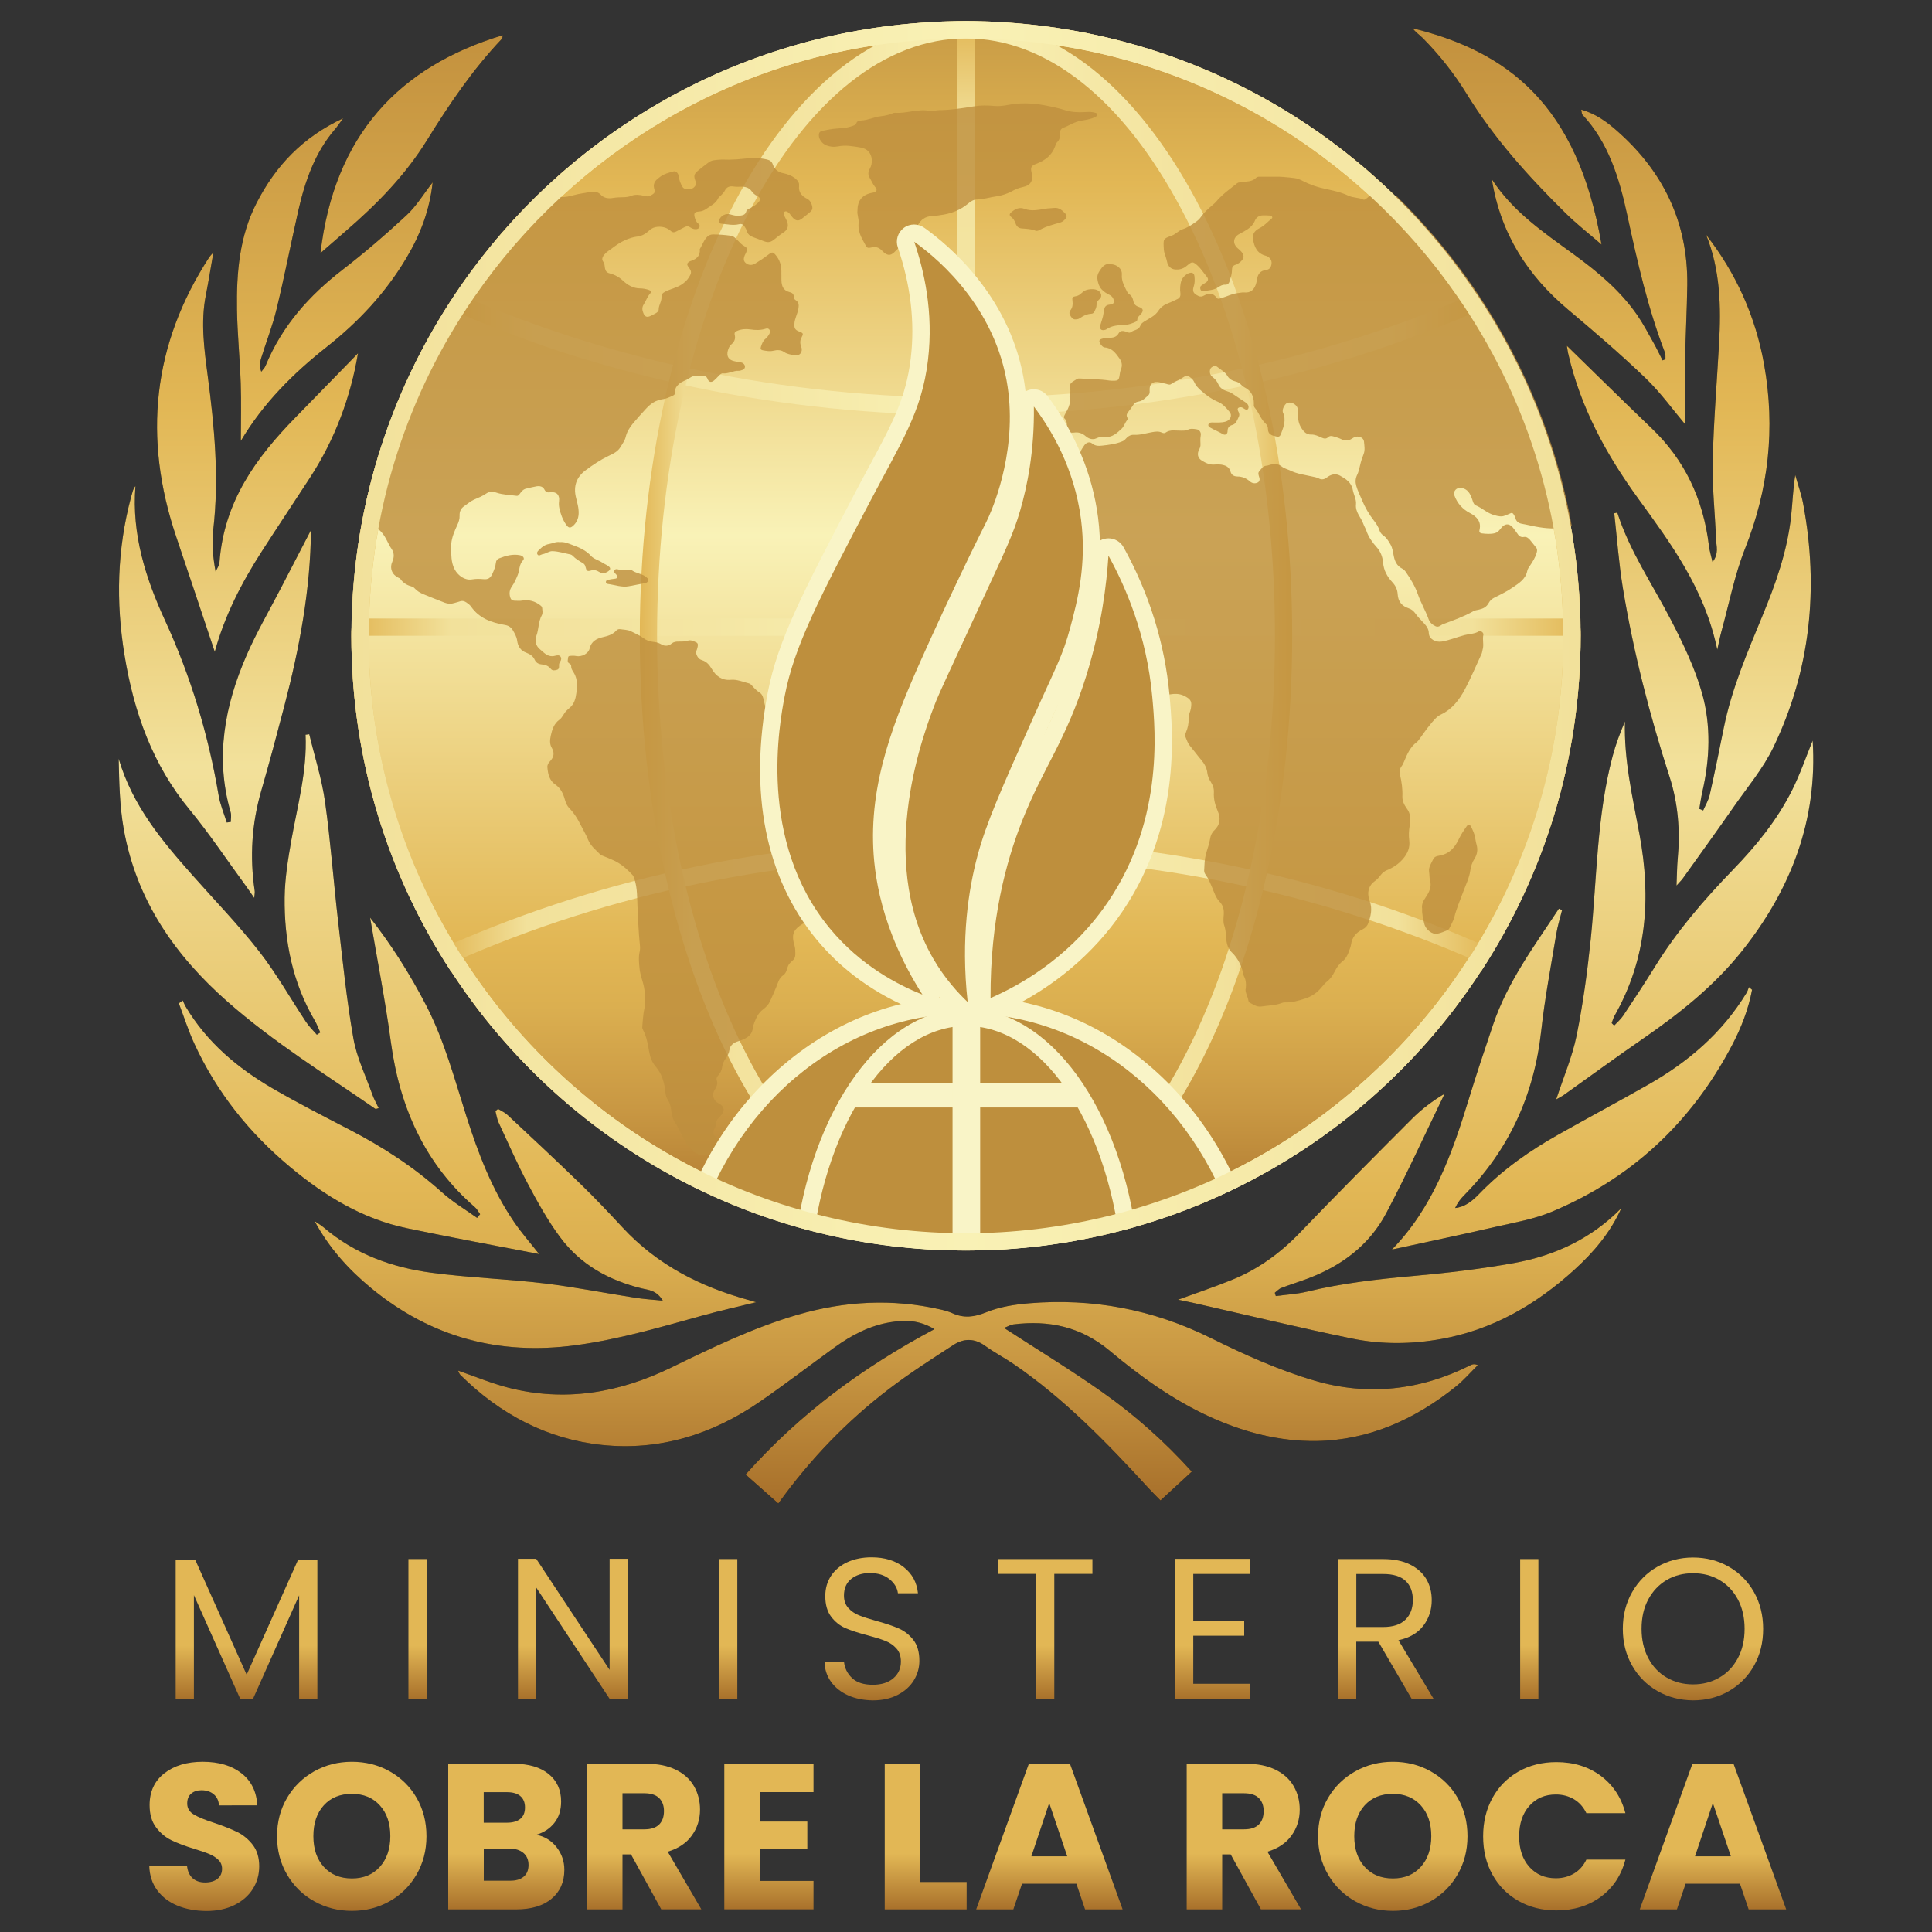 <?xml version="1.0" encoding="utf-8"?>
<!-- Generator: Adobe Illustrator 28.0.0, SVG Export Plug-In . SVG Version: 6.00 Build 0)  -->
<svg version="1.1" id="Capa_1" xmlns="http://www.w3.org/2000/svg" xmlns:xlink="http://www.w3.org/1999/xlink" x="0px" y="0px"
	 viewBox="0 0 300 300" style="enable-background:new 0 0 300 300;" xml:space="preserve">
<rect x="0" y="0" width="300" height="300" fill="#333333" stroke="none"/>
<style type="text/css">
	.st0{fill:url(#SVGID_1_);}
	.st1{fill:url(#SVGID_00000147185227418674851860000016079854924602268071_);}
	.st2{fill:url(#SVGID_00000156569123653889007880000007444688881471140004_);}
	.st3{fill:url(#SVGID_00000073710365831523664570000012679894321127034257_);}
	.st4{fill:url(#SVGID_00000065764696157130329530000001732189197882892687_);}
	.st5{fill:url(#SVGID_00000175286142898578385750000015817829758852925837_);}
	.st6{fill:url(#SVGID_00000074432329455728044730000017199881446555074944_);}
	.st7{fill:url(#SVGID_00000087413808876431275670000012770246177486663351_);}
	.st8{fill:url(#SVGID_00000013882764539482640710000000406227827526604216_);}
	.st9{fill:url(#SVGID_00000176725935520352668730000000761559571761030325_);}
	.st10{fill:url(#SVGID_00000080922742407026623880000007681554930518510473_);}
	.st11{fill:url(#SVGID_00000143578672121935313620000017952495158130963617_);}
	.st12{fill:url(#SVGID_00000012432814777505139040000005577824600623379339_);}
	.st13{fill:url(#SVGID_00000133514489472761605100000003118417827472170406_);}
	.st14{fill:url(#SVGID_00000181067510758838542180000005343888487276189840_);}
	.st15{fill:url(#SVGID_00000147211715309366999380000014836289022361829052_);}
	.st16{fill:url(#SVGID_00000042708043159145409030000004422672512631465374_);}
	.st17{fill:url(#SVGID_00000046297110586841910290000010983536198764489907_);}
	.st18{fill:url(#SVGID_00000155136372058241785730000003453039041838725310_);}
	.st19{fill:url(#SVGID_00000133524619019898062200000016077268933039689619_);}
	.st20{fill:url(#SVGID_00000152237727488314222250000004070738529107540911_);}
	.st21{fill:url(#SVGID_00000183240251286447734250000002810877524866331326_);}
	.st22{fill:url(#SVGID_00000157992007467871166930000012989351495438346930_);}
	.st23{fill:url(#SVGID_00000050664054757171693330000011829569177053242293_);}
	.st24{fill:url(#SVGID_00000037665295095939658650000014188942219074392467_);}
	.st25{fill:url(#SVGID_00000105385389714409238330000010962867399336107943_);}
	.st26{fill:url(#SVGID_00000016046739140422904660000015166114079680009138_);}
	.st27{fill:url(#SVGID_00000132804174153110624210000006666719310463019406_);}
	.st28{fill:url(#SVGID_00000097479636994739243720000013520295381882088353_);}
	.st29{fill:url(#SVGID_00000079484955175711903140000012419282988244898960_);}
	.st30{fill:url(#SVGID_00000016781977156527203590000013663223807813409211_);}
	.st31{fill:url(#SVGID_00000019636120537114373880000003361103511649108380_);}
	.st32{fill:url(#SVGID_00000183233526469723515390000006266900280839510443_);}
	.st33{fill:url(#SVGID_00000148662467153865807460000008493027064141628607_);}
	.st34{fill:url(#SVGID_00000155125742443336210090000014070531898837963707_);}
	.st35{fill:url(#SVGID_00000131349522054058139460000010165764713234563726_);}
	.st36{fill:url(#SVGID_00000022551850811857353200000010041720026298474377_);}
	.st37{fill:url(#SVGID_00000059273633280975525130000011413929528188460968_);}
	.st38{fill:url(#SVGID_00000106107889212530761970000007960757999012496801_);}
	.st39{fill:url(#SVGID_00000096057408130611433420000013232274177380482720_);}
	.st40{fill:url(#SVGID_00000042720170538851434820000012935361691506202038_);}
	.st41{fill:url(#SVGID_00000163041127562166290670000004306598861240519592_);}
	.st42{fill:url(#SVGID_00000170982754360300529410000010806154359492814761_);}
	.st43{opacity:0.8;}
	.st44{fill:#BE8F3D;}
	.st45{clip-path:url(#SVGID_00000128448665337557690310000000450879228596434366_);}
	.st46{fill:#F9F4C7;}
	.st47{fill:url(#SVGID_00000079449654800380841450000012001072033187261102_);}
</style>
<g>
	<g>
		<g>
			<linearGradient id="SVGID_1_" gradientUnits="userSpaceOnUse" x1="150.529" y1="264.01" x2="150.529" y2="230.042">
				<stop  offset="0" style="stop-color:#A76F2A"/>
				<stop  offset="0.25" style="stop-color:#E2B755"/>
				<stop  offset="0.75" style="stop-color:#E2B755"/>
				<stop  offset="1" style="stop-color:#8F5D21"/>
			</linearGradient>
			<path class="st0" d="M49.28,242.24v21.55h-2.83v-16.07l-7.16,16.07h-1.99l-7.19-16.1v16.1h-2.83v-21.55h3.05l7.97,17.81
				l7.97-17.81H49.28z"/>
			
				<linearGradient id="SVGID_00000035527746188489729510000006286126442567529406_" gradientUnits="userSpaceOnUse" x1="150.529" y1="264.01" x2="150.529" y2="230.042">
				<stop  offset="0" style="stop-color:#A76F2A"/>
				<stop  offset="0.25" style="stop-color:#E2B755"/>
				<stop  offset="0.75" style="stop-color:#E2B755"/>
				<stop  offset="1" style="stop-color:#8F5D21"/>
			</linearGradient>
			<path style="fill:url(#SVGID_00000035527746188489729510000006286126442567529406_);" d="M66.25,242.09v21.7h-2.83v-21.7H66.25z"
				/>
			
				<linearGradient id="SVGID_00000049911474943948846000000013843329530743900036_" gradientUnits="userSpaceOnUse" x1="150.529" y1="264.01" x2="150.529" y2="230.042">
				<stop  offset="0" style="stop-color:#A76F2A"/>
				<stop  offset="0.25" style="stop-color:#E2B755"/>
				<stop  offset="0.75" style="stop-color:#E2B755"/>
				<stop  offset="1" style="stop-color:#8F5D21"/>
			</linearGradient>
			<path style="fill:url(#SVGID_00000049911474943948846000000013843329530743900036_);" d="M97.49,263.79h-2.83l-11.4-17.28v17.28
				h-2.83v-21.74h2.83l11.4,17.25v-17.25h2.83V263.79z"/>
			
				<linearGradient id="SVGID_00000165954819647193185090000011868254545887549352_" gradientUnits="userSpaceOnUse" x1="150.529" y1="264.01" x2="150.529" y2="230.042">
				<stop  offset="0" style="stop-color:#A76F2A"/>
				<stop  offset="0.25" style="stop-color:#E2B755"/>
				<stop  offset="0.75" style="stop-color:#E2B755"/>
				<stop  offset="1" style="stop-color:#8F5D21"/>
			</linearGradient>
			<path style="fill:url(#SVGID_00000165954819647193185090000011868254545887549352_);" d="M114.49,242.09v21.7h-2.83v-21.7H114.49
				z"/>
			
				<linearGradient id="SVGID_00000080173008623307953240000008770623120998128315_" gradientUnits="userSpaceOnUse" x1="150.529" y1="264.01" x2="150.529" y2="230.042">
				<stop  offset="0" style="stop-color:#A76F2A"/>
				<stop  offset="0.25" style="stop-color:#E2B755"/>
				<stop  offset="0.75" style="stop-color:#E2B755"/>
				<stop  offset="1" style="stop-color:#8F5D21"/>
			</linearGradient>
			<path style="fill:url(#SVGID_00000080173008623307953240000008770623120998128315_);" d="M131.69,263.25
				c-1.13-0.51-2.02-1.22-2.66-2.12c-0.64-0.9-0.98-1.95-1-3.13h3.02c0.1,1.02,0.52,1.87,1.26,2.57c0.74,0.7,1.81,1.04,3.22,1.04
				c1.35,0,2.41-0.34,3.19-1.01c0.78-0.67,1.17-1.54,1.17-2.6c0-0.83-0.23-1.51-0.69-2.02c-0.46-0.52-1.03-0.91-1.71-1.18
				s-1.61-0.56-2.77-0.87c-1.43-0.37-2.58-0.75-3.44-1.12c-0.86-0.37-1.6-0.96-2.21-1.76c-0.61-0.8-0.92-1.87-0.92-3.22
				c0-1.18,0.3-2.23,0.9-3.14c0.6-0.91,1.45-1.62,2.54-2.12c1.09-0.5,2.34-0.75,3.75-0.75c2.03,0,3.7,0.51,5,1.53
				c1.3,1.02,2.03,2.37,2.2,4.05h-3.11c-0.1-0.83-0.54-1.56-1.31-2.19c-0.77-0.63-1.79-0.95-3.05-0.95c-1.18,0-2.15,0.31-2.9,0.92
				c-0.75,0.61-1.12,1.47-1.12,2.57c0,0.79,0.22,1.43,0.67,1.93c0.45,0.5,1,0.88,1.65,1.14c0.65,0.26,1.57,0.56,2.76,0.89
				c1.43,0.39,2.58,0.78,3.46,1.17c0.87,0.38,1.62,0.98,2.24,1.77c0.62,0.8,0.93,1.88,0.93,3.25c0,1.06-0.28,2.06-0.84,2.99
				c-0.56,0.93-1.39,1.69-2.49,2.27c-1.1,0.58-2.4,0.87-3.89,0.87C134.1,264.01,132.82,263.76,131.69,263.25z"/>
			
				<linearGradient id="SVGID_00000072966115676890573770000000661463038557543330_" gradientUnits="userSpaceOnUse" x1="150.529" y1="264.01" x2="150.529" y2="230.042">
				<stop  offset="0" style="stop-color:#A76F2A"/>
				<stop  offset="0.25" style="stop-color:#E2B755"/>
				<stop  offset="0.75" style="stop-color:#E2B755"/>
				<stop  offset="1" style="stop-color:#8F5D21"/>
			</linearGradient>
			<path style="fill:url(#SVGID_00000072966115676890573770000000661463038557543330_);" d="M169.63,242.09v2.3h-5.92v19.4h-2.83
				v-19.4h-5.95v-2.3H169.63z"/>
			
				<linearGradient id="SVGID_00000009562547856306057210000013126636874236601770_" gradientUnits="userSpaceOnUse" x1="150.529" y1="264.01" x2="150.529" y2="230.042">
				<stop  offset="0" style="stop-color:#A76F2A"/>
				<stop  offset="0.25" style="stop-color:#E2B755"/>
				<stop  offset="0.75" style="stop-color:#E2B755"/>
				<stop  offset="1" style="stop-color:#8F5D21"/>
			</linearGradient>
			<path style="fill:url(#SVGID_00000009562547856306057210000013126636874236601770_);" d="M185.29,244.39v7.26h7.91v2.34h-7.91
				v7.47h8.84v2.34h-11.68v-21.74h11.68v2.34H185.29z"/>
			
				<linearGradient id="SVGID_00000011738955176681245150000008828609115427301533_" gradientUnits="userSpaceOnUse" x1="150.529" y1="264.01" x2="150.529" y2="230.042">
				<stop  offset="0" style="stop-color:#A76F2A"/>
				<stop  offset="0.25" style="stop-color:#E2B755"/>
				<stop  offset="0.75" style="stop-color:#E2B755"/>
				<stop  offset="1" style="stop-color:#8F5D21"/>
			</linearGradient>
			<path style="fill:url(#SVGID_00000011738955176681245150000008828609115427301533_);" d="M219.2,263.79l-5.17-8.87h-3.43v8.87
				h-2.83v-21.7h7.01c1.64,0,3.03,0.28,4.16,0.84c1.13,0.56,1.98,1.32,2.54,2.27c0.56,0.96,0.84,2.04,0.84,3.27
				c0,1.49-0.43,2.81-1.29,3.95c-0.86,1.14-2.15,1.9-3.88,2.27l5.45,9.09H219.2z M210.61,252.64h4.17c1.54,0,2.69-0.38,3.46-1.14
				c0.77-0.76,1.15-1.77,1.15-3.04c0-1.29-0.38-2.28-1.14-2.99c-0.76-0.71-1.91-1.06-3.47-1.06h-4.17V252.64z"/>
			
				<linearGradient id="SVGID_00000059306379529016710650000015540950535272966025_" gradientUnits="userSpaceOnUse" x1="150.529" y1="264.01" x2="150.529" y2="230.042">
				<stop  offset="0" style="stop-color:#A76F2A"/>
				<stop  offset="0.25" style="stop-color:#E2B755"/>
				<stop  offset="0.75" style="stop-color:#E2B755"/>
				<stop  offset="1" style="stop-color:#8F5D21"/>
			</linearGradient>
			<path style="fill:url(#SVGID_00000059306379529016710650000015540950535272966025_);" d="M238.88,242.09v21.7h-2.83v-21.7H238.88
				z"/>
			
				<linearGradient id="SVGID_00000127726895688873887450000016409321246968221066_" gradientUnits="userSpaceOnUse" x1="150.529" y1="264.01" x2="150.529" y2="230.042">
				<stop  offset="0" style="stop-color:#A76F2A"/>
				<stop  offset="0.25" style="stop-color:#E2B755"/>
				<stop  offset="0.75" style="stop-color:#E2B755"/>
				<stop  offset="1" style="stop-color:#8F5D21"/>
			</linearGradient>
			<path style="fill:url(#SVGID_00000127726895688873887450000016409321246968221066_);" d="M257.38,262.59
				c-1.66-0.94-2.97-2.26-3.94-3.95c-0.97-1.69-1.45-3.6-1.45-5.71c0-2.12,0.48-4.02,1.45-5.71c0.97-1.69,2.28-3.01,3.94-3.95
				c1.66-0.94,3.5-1.42,5.51-1.42c2.03,0,3.88,0.47,5.54,1.42c1.66,0.94,2.97,2.26,3.92,3.94c0.95,1.68,1.43,3.59,1.43,5.73
				s-0.48,4.05-1.43,5.73c-0.96,1.68-2.26,2.99-3.92,3.94c-1.66,0.95-3.51,1.42-5.54,1.42
				C260.88,264.01,259.04,263.54,257.38,262.59z M266.99,260.49c1.22-0.7,2.17-1.71,2.87-3.02c0.7-1.31,1.04-2.82,1.04-4.55
				c0-1.74-0.35-3.26-1.04-4.56c-0.7-1.3-1.64-2.3-2.85-3.01c-1.2-0.71-2.57-1.06-4.11-1.06s-2.91,0.35-4.11,1.06
				c-1.2,0.71-2.15,1.71-2.85,3.01c-0.7,1.3-1.04,2.82-1.04,4.56c0,1.72,0.35,3.24,1.04,4.55c0.69,1.31,1.65,2.32,2.86,3.02
				c1.22,0.71,2.58,1.06,4.1,1.06C264.41,261.55,265.77,261.2,266.99,260.49z"/>
		</g>
	</g>
	<g>
		<g>
			
				<linearGradient id="SVGID_00000137093589238234693590000013218586720777422523_" gradientUnits="userSpaceOnUse" x1="150.273" y1="296.72" x2="150.273" y2="261.285">
				<stop  offset="0" style="stop-color:#A76F2A"/>
				<stop  offset="0.25" style="stop-color:#E2B755"/>
				<stop  offset="0.75" style="stop-color:#E2B755"/>
				<stop  offset="1" style="stop-color:#8F5D21"/>
			</linearGradient>
			<path style="fill:url(#SVGID_00000137093589238234693590000013218586720777422523_);" d="M27.56,295.91
				c-1.31-0.54-2.36-1.33-3.14-2.38c-0.78-1.05-1.2-2.32-1.24-3.8h5.86c0.09,0.84,0.38,1.48,0.87,1.92
				c0.49,0.44,1.14,0.66,1.93,0.66c0.82,0,1.46-0.19,1.93-0.56c0.47-0.38,0.71-0.9,0.71-1.56c0-0.56-0.19-1.02-0.56-1.38
				c-0.38-0.37-0.84-0.67-1.39-0.9c-0.55-0.24-1.33-0.5-2.34-0.81c-1.46-0.45-2.65-0.9-3.58-1.35c-0.92-0.45-1.72-1.12-2.38-2
				c-0.67-0.88-1-2.03-1-3.45c0-2.1,0.76-3.75,2.29-4.94c1.52-1.19,3.51-1.79,5.96-1.79c2.49,0,4.5,0.6,6.02,1.79
				c1.52,1.19,2.34,2.85,2.45,4.98H34c-0.04-0.73-0.31-1.3-0.81-1.72c-0.49-0.42-1.13-0.63-1.9-0.63c-0.67,0-1.2,0.18-1.61,0.53
				c-0.41,0.35-0.61,0.86-0.61,1.53c0,0.73,0.34,1.3,1.03,1.71c0.69,0.41,1.76,0.85,3.22,1.32c1.46,0.49,2.65,0.97,3.56,1.42
				c0.91,0.45,1.7,1.11,2.37,1.97c0.66,0.86,1,1.97,1,3.32c0,1.29-0.33,2.46-0.98,3.51c-0.66,1.05-1.61,1.89-2.85,2.51
				c-1.25,0.62-2.72,0.93-4.41,0.93C30.35,296.72,28.87,296.45,27.56,295.91z"/>
			
				<linearGradient id="SVGID_00000052818526107710061520000011873330962022434460_" gradientUnits="userSpaceOnUse" x1="150.273" y1="296.72" x2="150.273" y2="261.285">
				<stop  offset="0" style="stop-color:#A76F2A"/>
				<stop  offset="0.25" style="stop-color:#E2B755"/>
				<stop  offset="0.75" style="stop-color:#E2B755"/>
				<stop  offset="1" style="stop-color:#8F5D21"/>
			</linearGradient>
			<path style="fill:url(#SVGID_00000052818526107710061520000011873330962022434460_);" d="M48.8,295.24
				c-1.77-0.99-3.18-2.37-4.22-4.14c-1.04-1.77-1.56-3.76-1.56-5.97c0-2.21,0.52-4.2,1.56-5.96c1.04-1.76,2.45-3.13,4.22-4.12
				c1.77-0.99,3.72-1.48,5.85-1.48c2.13,0,4.08,0.49,5.85,1.48c1.77,0.99,3.17,2.36,4.19,4.12c1.02,1.76,1.53,3.75,1.53,5.96
				c0,2.21-0.52,4.2-1.55,5.97c-1.03,1.77-2.43,3.15-4.19,4.14c-1.76,0.99-3.7,1.48-5.83,1.48
				C52.52,296.72,50.58,296.23,48.8,295.24z M58.98,289.89c1.08-1.2,1.63-2.79,1.63-4.77c0-2-0.54-3.59-1.63-4.78
				c-1.08-1.19-2.53-1.79-4.33-1.79c-1.83,0-3.28,0.59-4.36,1.77c-1.08,1.18-1.63,2.78-1.63,4.8c0,2,0.54,3.59,1.63,4.78
				c1.08,1.19,2.54,1.79,4.36,1.79C56.45,291.69,57.9,291.09,58.98,289.89z"/>
			
				<linearGradient id="SVGID_00000102524131041798497900000004166311260129185702_" gradientUnits="userSpaceOnUse" x1="150.273" y1="296.72" x2="150.273" y2="261.285">
				<stop  offset="0" style="stop-color:#A76F2A"/>
				<stop  offset="0.25" style="stop-color:#E2B755"/>
				<stop  offset="0.75" style="stop-color:#E2B755"/>
				<stop  offset="1" style="stop-color:#8F5D21"/>
			</linearGradient>
			<path style="fill:url(#SVGID_00000102524131041798497900000004166311260129185702_);" d="M86.44,286.85
				c0.79,1.02,1.19,2.19,1.19,3.49c0,1.89-0.66,3.39-1.98,4.49c-1.32,1.11-3.16,1.66-5.52,1.66H69.6v-22.61h10.18
				c2.3,0,4.1,0.53,5.4,1.58c1.3,1.05,1.95,2.48,1.95,4.28c0,1.33-0.35,2.44-1.05,3.32c-0.7,0.88-1.63,1.49-2.79,1.84
				C84.6,285.18,85.65,285.83,86.44,286.85z M75.11,283.03h3.61c0.9,0,1.59-0.2,2.08-0.6c0.48-0.4,0.72-0.98,0.72-1.76
				s-0.24-1.36-0.72-1.77c-0.48-0.41-1.18-0.61-2.08-0.61h-3.61V283.03z M81.31,291.42c0.5-0.42,0.76-1.02,0.76-1.82
				c0-0.79-0.26-1.42-0.79-1.87c-0.53-0.45-1.25-0.68-2.17-0.68h-3.99v4.99h4.06C80.09,292.05,80.8,291.84,81.31,291.42z"/>
			
				<linearGradient id="SVGID_00000025425527180407059960000001996011525532955060_" gradientUnits="userSpaceOnUse" x1="150.273" y1="296.72" x2="150.273" y2="261.285">
				<stop  offset="0" style="stop-color:#A76F2A"/>
				<stop  offset="0.25" style="stop-color:#E2B755"/>
				<stop  offset="0.75" style="stop-color:#E2B755"/>
				<stop  offset="1" style="stop-color:#8F5D21"/>
			</linearGradient>
			<path style="fill:url(#SVGID_00000025425527180407059960000001996011525532955060_);" d="M102.68,296.49l-4.7-8.54h-1.32v8.54
				h-5.51v-22.61h9.24c1.78,0,3.3,0.31,4.56,0.93c1.26,0.62,2.2,1.48,2.82,2.56c0.62,1.09,0.93,2.29,0.93,3.62
				c0,1.5-0.42,2.85-1.27,4.03c-0.85,1.18-2.1,2.02-3.75,2.51l5.22,8.95H102.68z M96.66,284.06h3.41c1.01,0,1.77-0.25,2.27-0.74
				c0.5-0.49,0.76-1.19,0.76-2.09c0-0.86-0.25-1.54-0.76-2.03c-0.5-0.49-1.26-0.74-2.27-0.74h-3.41V284.06z"/>
			
				<linearGradient id="SVGID_00000048479327440554889340000018356766486217302458_" gradientUnits="userSpaceOnUse" x1="150.273" y1="296.72" x2="150.273" y2="261.285">
				<stop  offset="0" style="stop-color:#A76F2A"/>
				<stop  offset="0.25" style="stop-color:#E2B755"/>
				<stop  offset="0.75" style="stop-color:#E2B755"/>
				<stop  offset="1" style="stop-color:#8F5D21"/>
			</linearGradient>
			<path style="fill:url(#SVGID_00000048479327440554889340000018356766486217302458_);" d="M117.98,278.29v4.57h7.38v4.25h-7.38
				v4.96h8.34v4.41h-13.85v-22.61h13.85v4.41H117.98z"/>
			
				<linearGradient id="SVGID_00000045605328699556851530000002351327958232348848_" gradientUnits="userSpaceOnUse" x1="150.273" y1="296.72" x2="150.273" y2="261.285">
				<stop  offset="0" style="stop-color:#A76F2A"/>
				<stop  offset="0.25" style="stop-color:#E2B755"/>
				<stop  offset="0.75" style="stop-color:#E2B755"/>
				<stop  offset="1" style="stop-color:#8F5D21"/>
			</linearGradient>
			<path style="fill:url(#SVGID_00000045605328699556851530000002351327958232348848_);" d="M142.88,292.24h7.22v4.25h-12.72v-22.61
				h5.51V292.24z"/>
			
				<linearGradient id="SVGID_00000178921120719149597440000017754850873038244995_" gradientUnits="userSpaceOnUse" x1="150.273" y1="296.72" x2="150.273" y2="261.285">
				<stop  offset="0" style="stop-color:#A76F2A"/>
				<stop  offset="0.25" style="stop-color:#E2B755"/>
				<stop  offset="0.75" style="stop-color:#E2B755"/>
				<stop  offset="1" style="stop-color:#8F5D21"/>
			</linearGradient>
			<path style="fill:url(#SVGID_00000178921120719149597440000017754850873038244995_);" d="M167.14,292.5h-8.44l-1.35,3.99h-5.77
				l8.18-22.61h6.38l8.18,22.61h-5.83L167.14,292.5z M165.72,288.25l-2.8-8.28l-2.77,8.28H165.72z"/>
			
				<linearGradient id="SVGID_00000147908098137612902420000009444492342585456035_" gradientUnits="userSpaceOnUse" x1="150.273" y1="296.72" x2="150.273" y2="261.285">
				<stop  offset="0" style="stop-color:#A76F2A"/>
				<stop  offset="0.25" style="stop-color:#E2B755"/>
				<stop  offset="0.75" style="stop-color:#E2B755"/>
				<stop  offset="1" style="stop-color:#8F5D21"/>
			</linearGradient>
			<path style="fill:url(#SVGID_00000147908098137612902420000009444492342585456035_);" d="M195.8,296.49l-4.7-8.54h-1.32v8.54
				h-5.51v-22.61h9.24c1.78,0,3.3,0.31,4.56,0.93c1.26,0.62,2.2,1.48,2.82,2.56c0.62,1.09,0.93,2.29,0.93,3.62
				c0,1.5-0.42,2.85-1.27,4.03c-0.85,1.18-2.1,2.02-3.75,2.51l5.22,8.95H195.8z M189.78,284.06h3.41c1.01,0,1.77-0.25,2.27-0.74
				c0.5-0.49,0.76-1.19,0.76-2.09c0-0.86-0.25-1.54-0.76-2.03c-0.5-0.49-1.26-0.74-2.27-0.74h-3.41V284.06z"/>
			
				<linearGradient id="SVGID_00000155863755883710772160000018403170120429168270_" gradientUnits="userSpaceOnUse" x1="150.273" y1="296.72" x2="150.273" y2="261.285">
				<stop  offset="0" style="stop-color:#A76F2A"/>
				<stop  offset="0.25" style="stop-color:#E2B755"/>
				<stop  offset="0.75" style="stop-color:#E2B755"/>
				<stop  offset="1" style="stop-color:#8F5D21"/>
			</linearGradient>
			<path style="fill:url(#SVGID_00000155863755883710772160000018403170120429168270_);" d="M210.45,295.24
				c-1.77-0.99-3.18-2.37-4.22-4.14c-1.04-1.77-1.56-3.76-1.56-5.97c0-2.21,0.52-4.2,1.56-5.96c1.04-1.76,2.45-3.13,4.22-4.12
				c1.77-0.99,3.72-1.48,5.85-1.48c2.13,0,4.08,0.49,5.85,1.48c1.77,0.99,3.17,2.36,4.19,4.12c1.02,1.76,1.53,3.75,1.53,5.96
				c0,2.21-0.52,4.2-1.55,5.97c-1.03,1.77-2.43,3.15-4.19,4.14c-1.76,0.99-3.7,1.48-5.83,1.48
				C214.17,296.72,212.22,296.23,210.45,295.24z M220.62,289.89c1.08-1.2,1.63-2.79,1.63-4.77c0-2-0.54-3.59-1.63-4.78
				c-1.09-1.19-2.53-1.79-4.33-1.79c-1.83,0-3.28,0.59-4.37,1.77c-1.08,1.18-1.63,2.78-1.63,4.8c0,2,0.54,3.59,1.63,4.78
				c1.08,1.19,2.54,1.79,4.37,1.79C218.1,291.69,219.54,291.09,220.62,289.89z"/>
			
				<linearGradient id="SVGID_00000070085142287801585130000003635291061653068953_" gradientUnits="userSpaceOnUse" x1="150.273" y1="296.72" x2="150.273" y2="261.285">
				<stop  offset="0" style="stop-color:#A76F2A"/>
				<stop  offset="0.25" style="stop-color:#E2B755"/>
				<stop  offset="0.75" style="stop-color:#E2B755"/>
				<stop  offset="1" style="stop-color:#8F5D21"/>
			</linearGradient>
			<path style="fill:url(#SVGID_00000070085142287801585130000003635291061653068953_);" d="M231.75,279.18
				c0.97-1.75,2.31-3.11,4.04-4.09c1.73-0.98,3.69-1.47,5.88-1.47c2.68,0,4.98,0.71,6.89,2.13c1.91,1.42,3.19,3.35,3.83,5.8h-6.06
				c-0.45-0.94-1.09-1.66-1.92-2.16c-0.83-0.49-1.77-0.74-2.82-0.74c-1.7,0-3.07,0.59-4.12,1.77c-1.05,1.18-1.58,2.76-1.58,4.74
				s0.53,3.55,1.58,4.73c1.05,1.18,2.43,1.77,4.12,1.77c1.05,0,1.99-0.25,2.82-0.74c0.83-0.49,1.47-1.21,1.92-2.16h6.06
				c-0.64,2.45-1.92,4.38-3.83,5.78c-1.91,1.41-4.21,2.11-6.89,2.11c-2.19,0-4.15-0.49-5.88-1.47c-1.73-0.98-3.08-2.34-4.04-4.08
				c-0.97-1.74-1.45-3.72-1.45-5.96S230.79,280.93,231.75,279.18z"/>
			
				<linearGradient id="SVGID_00000029047168113125009260000011910854448983143598_" gradientUnits="userSpaceOnUse" x1="150.273" y1="296.72" x2="150.273" y2="261.285">
				<stop  offset="0" style="stop-color:#A76F2A"/>
				<stop  offset="0.25" style="stop-color:#E2B755"/>
				<stop  offset="0.75" style="stop-color:#E2B755"/>
				<stop  offset="1" style="stop-color:#8F5D21"/>
			</linearGradient>
			<path style="fill:url(#SVGID_00000029047168113125009260000011910854448983143598_);" d="M270.18,292.5h-8.44l-1.35,3.99h-5.77
				l8.18-22.61h6.38l8.18,22.61h-5.83L270.18,292.5z M268.77,288.25l-2.8-8.28l-2.77,8.28H268.77z"/>
		</g>
	</g>
	<g>
		<g>
			<path d="M228.38,211.97c-7.82,3.95-16.03,4.83-24.27,2.41c-5.53-1.62-10.91-4.04-16.13-6.63c-8.99-4.45-18.35-6.19-28.16-5.38
				c-2.27,0.19-4.6,0.55-6.71,1.41c-1.85,0.75-3.45,0.94-5.23,0.13c-0.58-0.26-1.2-0.43-1.82-0.57c-7.49-1.72-14.89-1.32-22.27,0.83
				c-6.82,1.99-13.22,5.1-19.62,8.21c-8.09,3.93-16.47,5.33-25.19,3.11c-2.64-0.67-5.19-1.75-7.85-2.66
				c0.12,0.24,0.19,0.5,0.34,0.65c6.23,6.19,13.58,10.01,22,10.89c8.86,0.93,17.1-1.58,24.58-6.75c3.92-2.71,7.71-5.62,11.58-8.42
				c2.65-1.92,5.49-3.38,8.68-3.89c2.17-0.35,4.33-0.38,6.79,1.08c-11.07,5.9-20.83,13.04-29.32,22.57c1.83,1.62,3.43,3.04,5.08,4.5
				c5.04-7.01,10.74-12.86,17.21-17.8c3.21-2.45,6.61-4.63,9.99-6.82c1.58-1.03,3.25-1.06,4.9,0.14c1.44,1.04,3.02,1.86,4.48,2.86
				c7.79,5.34,14.41,12.14,20.85,19.18c0.54,0.59,1.11,1.15,1.91,1.97c1.65-1.52,3.16-2.91,4.86-4.48
				c-4.36-4.82-8.94-8.84-13.88-12.33c-4.9-3.46-10.02-6.57-15.27-9.98c0.63-0.24,1.03-0.5,1.46-0.55
				c5.46-0.67,10.43,0.32,14.95,4.1c4.79,4.01,9.85,7.65,15.52,10.24c5.32,2.42,10.82,3.85,16.57,3.77
				c8.11-0.12,15.26-3.32,21.69-8.48c1.21-0.98,2.26-2.2,3.38-3.3C228.93,211.74,228.65,211.84,228.38,211.97z"/>
			<path d="M271.2,154.18c-3.82,6.27-9.11,10.74-15.21,14.21c-4.61,2.62-9.28,5.12-13.9,7.72c-4.5,2.53-8.73,5.47-12.4,9.27
				c-1.03,1.07-2.18,2.04-3.74,2.2c0.37-0.81,0.86-1.43,1.41-1.99c6.87-6.96,10.85-15.44,11.96-25.54c0.55-5.03,1.51-10.01,2.33-15
				c0.21-1.27,0.6-2.5,0.91-3.74c-0.17-0.07-0.33-0.14-0.5-0.21c-3.79,5.78-7.96,11.3-10.24,18.08c-1.29,3.82-2.57,7.64-3.75,11.5
				c-2.61,8.57-5.61,16.89-11.93,23.35c5.48-1.19,10.8-2.31,16.11-3.53c2.93-0.67,5.94-1.18,8.71-2.34
				c12.13-5.08,21.57-13.63,27.98-25.84c1.42-2.7,2.55-5.57,3.12-8.63c-0.16-0.14-0.33-0.28-0.49-0.41
				C271.45,153.58,271.37,153.91,271.2,154.18z"/>
			<path d="M83.71,194.73c-1.33-1.7-2.74-3.29-3.93-5.05c-3.39-4.98-5.54-10.62-7.38-16.42c-1.83-5.76-3.4-11.64-6.16-17.02
				c-2.55-4.96-5.52-9.61-8.77-13.75c1.07,6.35,2.35,12.79,3.22,19.29c1.39,10.34,5.39,19.04,13.05,25.67
				c0.33,0.28,0.54,0.72,0.81,1.09c-0.16,0.19-0.31,0.38-0.47,0.57c-1.82-1.3-3.77-2.45-5.43-3.95c-4.4-3.96-9.25-7.09-14.4-9.76
				c-3.98-2.07-7.99-4.11-11.88-6.37c-5.41-3.15-10.22-7.12-13.58-12.79c-0.16-0.28-0.27-0.59-0.41-0.89
				c-0.2,0.15-0.41,0.29-0.61,0.44c0.79,2.08,1.47,4.22,2.39,6.23c3.52,7.67,8.61,13.95,14.89,19.19
				c5.44,4.54,11.32,8.09,18.15,9.51C70,192.15,76.83,193.4,83.71,194.73z"/>
			<path d="M35.3,155.52c7.18,6.32,15.21,11.28,22.98,16.66c0.08,0.05,0.24-0.04,0.52-0.11c-0.34-0.72-0.71-1.37-0.96-2.06
				c-1.04-2.92-2.44-5.77-2.97-8.79c-1.05-5.98-1.66-12.04-2.36-18.08c-0.72-6.21-1.17-12.46-2.04-18.65
				c-0.5-3.55-1.61-6.99-2.45-10.48c-0.19,0.03-0.38,0.06-0.57,0.08c0.26,5.65-1.26,11-2.22,16.45c-0.51,2.9-0.99,5.86-1.03,8.8
				c-0.08,6.8,1.24,13.29,4.68,19.14c0.34,0.58,0.57,1.22,0.85,1.84c-0.18,0.12-0.35,0.23-0.53,0.35c-0.56-0.65-1.19-1.25-1.67-1.97
				c-2.43-3.66-4.61-7.54-7.29-10.97c-3.23-4.14-6.88-7.9-10.35-11.82c-4.73-5.34-9.31-10.78-11.46-18.09
				c0.08,3.68,0.15,7.35,0.78,10.9C21.21,139.93,27.26,148.43,35.3,155.52z"/>
			<path d="M269.14,135.01c-4.51,4.66-8.74,9.55-12.21,15.17c-1.57,2.54-3.22,5.03-4.87,7.51c-0.39,0.59-0.94,1.05-1.42,1.56
				c-0.13-0.13-0.25-0.26-0.38-0.39c0.15-0.37,0.25-0.78,0.44-1.12c5-8.81,5.73-18.24,3.88-28.17c-1.07-5.77-2.43-11.52-2.26-17.54
				c-0.76,1.78-1.43,3.56-1.92,5.41c-2.46,9.28-2.42,18.9-3.39,28.38c-0.52,5.03-1.2,10.06-2.2,15c-0.68,3.32-2.05,6.48-3.16,9.89
				c0.46-0.27,0.87-0.46,1.23-0.72c4.02-2.86,8-5.78,12.05-8.57c5.74-3.96,11.19-8.23,15.66-13.86c7.52-9.5,11.66-20.22,10.88-32.56
				c-1,2.43-1.93,5.18-3.21,7.73C275.92,127.39,272.68,131.35,269.14,135.01z"/>
			<path d="M219.59,198.12c-5.6,0.5-11.16,1.12-16.65,2.45c-1.58,0.38-3.22,0.46-4.83,0.68c-0.05-0.17-0.1-0.34-0.16-0.51
				c0.33-0.25,0.63-0.6,1-0.74c1.41-0.54,2.86-0.98,4.27-1.52c5.07-1.94,9.39-5.08,12.06-10.15c3.2-6.06,6.05-12.33,9.04-18.5
				c-1.89,1.13-3.58,2.4-5.07,3.9c-5.84,5.85-11.67,11.71-17.4,17.68c-3.06,3.19-6.5,5.67-10.47,7.29
				c-2.71,1.11-5.48,2.03-8.46,3.12c1.05,0.22,1.86,0.37,2.67,0.56c8.11,1.84,16.19,3.8,24.33,5.47c4.6,0.94,9.29,0.9,13.93,0.06
				c7.85-1.42,14.65-5.29,20.65-10.77c2.93-2.67,5.54-5.7,7.26-9.54c-4.7,4.79-10.41,7.39-16.65,8.52
				C229.97,197.04,224.78,197.66,219.59,198.12z"/>
			<path d="M89.31,208.9c6.69-0.89,13.16-2.79,19.66-4.59c2.81-0.78,5.66-1.42,8.44-2.1c-0.28-0.08-0.8-0.24-1.33-0.39
				c-7.31-2.04-13.97-5.36-19.39-11.2c-2.12-2.29-4.26-4.55-6.49-6.72c-3.75-3.64-7.57-7.2-11.39-10.77
				c-0.43-0.4-0.98-0.63-1.48-0.94c-0.13,0.11-0.27,0.22-0.4,0.34c0.16,0.59,0.24,1.23,0.49,1.77c1.48,3.18,2.89,6.41,4.53,9.5
				c1.52,2.87,3.11,5.74,5.02,8.31c3.22,4.34,7.65,6.71,12.65,7.95c1.05,0.26,2.31,0.25,3.3,1.91c-1.76-0.18-3.08-0.26-4.38-0.47
				c-4.69-0.73-9.35-1.66-14.05-2.22c-5.81-0.69-11.67-0.88-17.47-1.65c-6.11-0.81-11.87-2.86-16.79-7.06
				c-0.43-0.36-0.92-0.64-1.38-0.96c2.26,4.19,5.28,7.51,8.75,10.38C67,207.75,77.61,210.46,89.31,208.9z"/>
			<path d="M267.67,113.02c-0.7,3.47-1.4,6.94-2.18,10.39c-0.19,0.85-0.67,1.63-1.02,2.44c-0.2-0.08-0.4-0.17-0.6-0.25
				c0.15-0.88,0.27-1.78,0.47-2.65c1.18-5.12,1.36-10.34-0.05-15.32c-1.11-3.92-2.92-7.66-4.78-11.28
				c-2.86-5.55-6.43-10.68-8.38-16.76c-0.16,0.04-0.32,0.08-0.47,0.11c0.43,3.86,0.71,7.74,1.33,11.56
				c1.65,10.01,4.17,19.79,7.27,29.4c1.33,4.13,1.66,8.43,1.25,12.78c-0.11,1.21-0.11,2.43-0.18,4.07c0.54-0.61,0.78-0.83,0.96-1.08
				c2.64-3.7,5.31-7.38,7.91-11.12c2.12-3.05,4.57-5.95,6.18-9.29c5.74-11.94,7.08-24.62,4.62-37.77c-0.28-1.52-0.82-2.98-1.23-4.48
				c-0.36,2.21-0.42,4.32-0.65,6.42c-0.6,5.44-2.4,10.5-4.46,15.46C271.33,101.32,268.9,106.93,267.67,113.02z"/>
			<path d="M29.44,125.72c3.08,3.74,5.79,7.82,8.67,11.75c0.41,0.56,0.8,1.15,1.37,1.96c0.04-0.6,0.11-0.86,0.07-1.09
				c-0.79-5.27-0.46-10.44,1.02-15.56c1.26-4.36,2.43-8.75,3.58-13.15c2.35-8.98,4.06-18.07,4.14-27.32
				c-1.57,3.03-3.18,6.11-4.77,9.2c-1.76,3.4-3.7,6.72-5.23,10.24c-3.39,7.79-4.94,15.87-2.47,24.39c0.13,0.45,0.02,0.99,0.02,1.49
				c-0.21,0.03-0.42,0.06-0.63,0.09c-0.43-1.4-1.02-2.76-1.26-4.2c-1.6-9.46-4.33-18.5-8.31-27.15c-3-6.53-5.21-13.37-4.61-20.89
				c-0.21,0.25-0.31,0.47-0.39,0.7c-0.1,0.32-0.19,0.64-0.28,0.97c-2.17,8.12-2.39,16.29-1.02,24.61
				C20.81,110.72,23.74,118.82,29.44,125.72z"/>
			<path d="M266.93,53.41c-0.34,6.08-0.85,12.16-0.98,18.25c-0.09,4.05,0.37,8.11,0.52,12.17c0.04,0.99,0.48,2.09-0.55,3.45
				c-0.26-1.13-0.48-1.83-0.56-2.55c-0.88-7.27-3.8-13.38-8.93-18.26c-2.6-2.48-5.17-5-7.74-7.51c-1.85-1.8-3.68-3.6-5.38-5.26
				c0.02,0.13,0.07,0.62,0.17,1.09c1.93,8.49,5.94,15.8,10.9,22.63c5.1,7.02,10.31,14.01,12.28,23.46c0.28-1.24,0.42-2.04,0.64-2.82
				c1.19-4.3,2.04-8.75,3.66-12.84c3.68-9.26,4.73-18.71,2.98-28.57c-1.35-7.6-4.4-14.28-9.02-20.2
				C267.13,41.9,267.26,47.63,266.93,53.41z"/>
			<path d="M33.35,101.21c1.56-5.7,4.21-10.79,7.32-15.62c2.47-3.84,5-7.63,7.49-11.45c3.88-5.96,6.3-12.55,7.43-19.28
				c-3.13,3.21-6.42,6.6-9.73,9.98c-6.07,6.21-11.1,13.04-11.78,22.5c-0.04,0.49-0.4,0.95-0.6,1.43c-0.41-2.22-0.62-4.38-0.37-6.48
				c0.94-8.08,0.19-16.05-0.87-24.04c-0.54-4.09-1.1-8.24-0.28-12.4c0.42-2.13,0.76-4.27,1.18-6.67c-0.34,0.4-0.52,0.56-0.65,0.76
				c-8.79,13.53-10.33,28.04-5.11,43.46C29.37,89.27,31.32,95.15,33.35,101.21z"/>
			<path d="M252.67,33.36c1.57,7.25,3.2,14.48,5.86,21.39c0.12,0.3,0.06,0.68,0.08,1.03c-0.15,0.06-0.3,0.12-0.45,0.18
				c-0.47-0.93-0.92-1.88-1.43-2.79c-0.81-1.44-1.59-2.92-2.52-4.27c-2.68-3.86-6.19-6.74-9.86-9.42c-4.63-3.38-9.4-6.58-12.7-11.65
				c1.36,8.54,5.63,15.01,11.82,20.23c4.1,3.45,8.18,6.94,12.06,10.67c2.36,2.27,4.32,5.01,6.13,7.15c0-3.1-0.05-6.64,0.01-10.18
				c0.06-3.81,0.28-7.61,0.33-11.42c0.12-9.95-3.88-17.79-10.93-23.98c-1.59-1.4-3.33-2.67-5.54-3.28c0.1,0.46,0.08,0.68,0.18,0.78
				C249.74,22.1,251.43,27.6,252.67,33.36z"/>
			<path d="M37.38,59.5c0.1,2.95,0.02,5.9,0.02,8.96c3.49-5.88,8.15-10.5,13.36-14.61c4.86-3.84,9.15-8.37,12.41-13.9
				c2.09-3.53,3.55-7.31,4.01-11.63c-1.4,1.8-2.53,3.69-4.04,5.09c-3.22,2.99-6.56,5.86-10.02,8.53c-5.1,3.95-9.32,8.63-11.89,14.87
				c-0.14,0.34-0.44,0.61-0.66,0.91c-0.28-0.77-0.23-1.41-0.05-2c0.79-2.57,1.79-5.08,2.42-7.7c1.23-5.07,2.23-10.21,3.38-15.31
				c1.06-4.65,2.61-9.07,5.72-12.67c0.33-0.38,0.61-0.81,1.25-1.68C47,21.3,42.79,25.74,39.82,31.56
				c-2.64,5.15-3.11,10.81-3.02,16.53C36.86,51.89,37.25,55.69,37.38,59.5z"/>
			<path d="M220.91,5.9c2.6,2.62,4.88,5.5,6.86,8.72c4.25,6.91,9.6,12.82,15.26,18.41c1.78,1.76,3.76,3.3,5.65,4.94
				c-3.72-21.79-14.62-29.97-29.33-33.59C219.78,4.99,220.4,5.39,220.91,5.9z"/>
			<path d="M53.76,35.82c4.75-4.11,9.14-8.55,12.56-14.08c3.45-5.58,7.13-11,11.61-15.71c0.12-0.12,0.09-0.4,0.12-0.56
				c-16.08,4.85-26.14,15.5-28.29,33.83C51.09,38.14,52.42,36.98,53.76,35.82z"/>
		</g>
		<g>
			
				<linearGradient id="SVGID_00000001657705913285429110000001969651944335316881_" gradientUnits="userSpaceOnUse" x1="150" y1="233.453" x2="150" y2="4.385">
				<stop  offset="0" style="stop-color:#A76F2A"/>
				<stop  offset="0.011" style="stop-color:#AB742D"/>
				<stop  offset="0.098" style="stop-color:#C99843"/>
				<stop  offset="0.169" style="stop-color:#DBAF50"/>
				<stop  offset="0.214" style="stop-color:#E2B755"/>
				<stop  offset="0.5" style="stop-color:#F2E19B"/>
				<stop  offset="0.743" style="stop-color:#E2B755"/>
				<stop  offset="1" style="stop-color:#C3913E"/>
			</linearGradient>
			<path style="fill:url(#SVGID_00000001657705913285429110000001969651944335316881_);" d="M228.38,211.97
				c-7.82,3.95-16.03,4.83-24.27,2.41c-5.53-1.62-10.91-4.04-16.13-6.63c-8.99-4.45-18.35-6.19-28.16-5.38
				c-2.27,0.19-4.6,0.55-6.71,1.41c-1.85,0.75-3.45,0.94-5.23,0.13c-0.58-0.26-1.2-0.43-1.82-0.57c-7.49-1.72-14.89-1.32-22.27,0.83
				c-6.82,1.99-13.22,5.1-19.62,8.21c-8.09,3.93-16.47,5.33-25.19,3.11c-2.64-0.67-5.19-1.75-7.85-2.66
				c0.12,0.24,0.19,0.5,0.34,0.65c6.23,6.19,13.58,10.01,22,10.89c8.86,0.93,17.1-1.58,24.58-6.75c3.92-2.71,7.71-5.62,11.58-8.42
				c2.65-1.92,5.49-3.38,8.68-3.89c2.17-0.35,4.33-0.38,6.79,1.08c-11.07,5.9-20.83,13.04-29.32,22.57c1.83,1.62,3.43,3.04,5.08,4.5
				c5.04-7.01,10.74-12.86,17.21-17.8c3.21-2.45,6.61-4.63,9.99-6.82c1.58-1.03,3.25-1.06,4.9,0.14c1.44,1.04,3.02,1.86,4.48,2.86
				c7.79,5.34,14.41,12.14,20.85,19.18c0.54,0.59,1.11,1.15,1.91,1.97c1.65-1.52,3.16-2.91,4.86-4.48
				c-4.36-4.82-8.94-8.84-13.88-12.33c-4.9-3.46-10.02-6.57-15.27-9.98c0.63-0.24,1.03-0.5,1.46-0.55
				c5.46-0.67,10.43,0.32,14.95,4.1c4.79,4.01,9.85,7.65,15.52,10.24c5.32,2.42,10.82,3.85,16.57,3.77
				c8.11-0.12,15.26-3.32,21.69-8.48c1.21-0.98,2.26-2.2,3.38-3.3C228.93,211.74,228.65,211.84,228.38,211.97z"/>
			
				<linearGradient id="SVGID_00000062898860004081634850000007141803624610076851_" gradientUnits="userSpaceOnUse" x1="150" y1="233.453" x2="150" y2="4.385">
				<stop  offset="0" style="stop-color:#A76F2A"/>
				<stop  offset="0.011" style="stop-color:#AB742D"/>
				<stop  offset="0.098" style="stop-color:#C99843"/>
				<stop  offset="0.169" style="stop-color:#DBAF50"/>
				<stop  offset="0.214" style="stop-color:#E2B755"/>
				<stop  offset="0.5" style="stop-color:#F2E19B"/>
				<stop  offset="0.743" style="stop-color:#E2B755"/>
				<stop  offset="1" style="stop-color:#C3913E"/>
			</linearGradient>
			<path style="fill:url(#SVGID_00000062898860004081634850000007141803624610076851_);" d="M271.2,154.18
				c-3.82,6.27-9.11,10.74-15.21,14.21c-4.61,2.62-9.28,5.12-13.9,7.72c-4.5,2.53-8.73,5.47-12.4,9.27
				c-1.03,1.07-2.18,2.04-3.74,2.2c0.37-0.81,0.86-1.43,1.41-1.99c6.87-6.96,10.85-15.44,11.96-25.54c0.55-5.03,1.51-10.01,2.33-15
				c0.21-1.27,0.6-2.5,0.91-3.74c-0.17-0.07-0.33-0.14-0.5-0.21c-3.79,5.78-7.96,11.3-10.24,18.08c-1.29,3.82-2.57,7.64-3.75,11.5
				c-2.61,8.57-5.61,16.89-11.93,23.35c5.48-1.19,10.8-2.31,16.11-3.53c2.93-0.67,5.94-1.18,8.71-2.34
				c12.13-5.08,21.57-13.63,27.98-25.84c1.42-2.7,2.55-5.57,3.12-8.63c-0.16-0.14-0.33-0.28-0.49-0.41
				C271.45,153.58,271.37,153.91,271.2,154.18z"/>
			
				<linearGradient id="SVGID_00000028293046129778494150000003733016710722785966_" gradientUnits="userSpaceOnUse" x1="150" y1="233.453" x2="150" y2="4.385">
				<stop  offset="0" style="stop-color:#A76F2A"/>
				<stop  offset="0.011" style="stop-color:#AB742D"/>
				<stop  offset="0.098" style="stop-color:#C99843"/>
				<stop  offset="0.169" style="stop-color:#DBAF50"/>
				<stop  offset="0.214" style="stop-color:#E2B755"/>
				<stop  offset="0.5" style="stop-color:#F2E19B"/>
				<stop  offset="0.743" style="stop-color:#E2B755"/>
				<stop  offset="1" style="stop-color:#C3913E"/>
			</linearGradient>
			<path style="fill:url(#SVGID_00000028293046129778494150000003733016710722785966_);" d="M83.71,194.73
				c-1.33-1.7-2.74-3.29-3.93-5.05c-3.39-4.98-5.54-10.62-7.38-16.42c-1.83-5.76-3.4-11.64-6.16-17.02
				c-2.55-4.96-5.52-9.61-8.77-13.75c1.07,6.35,2.35,12.79,3.22,19.29c1.39,10.34,5.39,19.04,13.05,25.67
				c0.33,0.28,0.54,0.72,0.81,1.09c-0.16,0.19-0.31,0.38-0.47,0.57c-1.82-1.3-3.77-2.45-5.43-3.95c-4.4-3.96-9.25-7.09-14.4-9.76
				c-3.98-2.07-7.99-4.11-11.88-6.37c-5.41-3.15-10.22-7.12-13.58-12.79c-0.16-0.28-0.27-0.59-0.41-0.89
				c-0.2,0.15-0.41,0.29-0.61,0.44c0.79,2.08,1.47,4.22,2.39,6.23c3.52,7.67,8.61,13.95,14.89,19.19
				c5.44,4.54,11.32,8.09,18.15,9.51C70,192.15,76.83,193.4,83.71,194.73z"/>
			
				<linearGradient id="SVGID_00000023985131184550881400000000514844175292470184_" gradientUnits="userSpaceOnUse" x1="150" y1="233.453" x2="150" y2="4.385">
				<stop  offset="0" style="stop-color:#A76F2A"/>
				<stop  offset="0.011" style="stop-color:#AB742D"/>
				<stop  offset="0.098" style="stop-color:#C99843"/>
				<stop  offset="0.169" style="stop-color:#DBAF50"/>
				<stop  offset="0.214" style="stop-color:#E2B755"/>
				<stop  offset="0.5" style="stop-color:#F2E19B"/>
				<stop  offset="0.743" style="stop-color:#E2B755"/>
				<stop  offset="1" style="stop-color:#C3913E"/>
			</linearGradient>
			<path style="fill:url(#SVGID_00000023985131184550881400000000514844175292470184_);" d="M35.3,155.52
				c7.18,6.32,15.21,11.28,22.98,16.66c0.08,0.05,0.24-0.04,0.52-0.11c-0.34-0.72-0.71-1.37-0.96-2.06
				c-1.04-2.92-2.44-5.77-2.97-8.79c-1.05-5.98-1.66-12.04-2.36-18.08c-0.72-6.21-1.17-12.46-2.04-18.65
				c-0.5-3.55-1.61-6.99-2.45-10.48c-0.19,0.03-0.38,0.06-0.57,0.08c0.26,5.65-1.26,11-2.22,16.45c-0.51,2.9-0.99,5.86-1.03,8.8
				c-0.08,6.8,1.24,13.29,4.68,19.14c0.34,0.58,0.57,1.22,0.85,1.84c-0.18,0.12-0.35,0.23-0.53,0.35c-0.56-0.65-1.19-1.25-1.67-1.97
				c-2.43-3.66-4.61-7.54-7.29-10.97c-3.23-4.14-6.88-7.9-10.35-11.82c-4.73-5.34-9.31-10.78-11.46-18.09
				c0.08,3.68,0.15,7.35,0.78,10.9C21.21,139.93,27.26,148.43,35.3,155.52z"/>
			
				<linearGradient id="SVGID_00000097487108638078336910000010969648762848231299_" gradientUnits="userSpaceOnUse" x1="150" y1="233.453" x2="150" y2="4.385">
				<stop  offset="0" style="stop-color:#A76F2A"/>
				<stop  offset="0.011" style="stop-color:#AB742D"/>
				<stop  offset="0.098" style="stop-color:#C99843"/>
				<stop  offset="0.169" style="stop-color:#DBAF50"/>
				<stop  offset="0.214" style="stop-color:#E2B755"/>
				<stop  offset="0.5" style="stop-color:#F2E19B"/>
				<stop  offset="0.743" style="stop-color:#E2B755"/>
				<stop  offset="1" style="stop-color:#C3913E"/>
			</linearGradient>
			<path style="fill:url(#SVGID_00000097487108638078336910000010969648762848231299_);" d="M269.14,135.01
				c-4.51,4.66-8.74,9.55-12.21,15.17c-1.57,2.54-3.22,5.03-4.87,7.51c-0.39,0.59-0.94,1.05-1.42,1.56
				c-0.13-0.13-0.25-0.26-0.38-0.39c0.15-0.37,0.25-0.78,0.44-1.12c5-8.81,5.73-18.24,3.88-28.17c-1.07-5.77-2.43-11.52-2.26-17.54
				c-0.76,1.78-1.43,3.56-1.92,5.41c-2.46,9.28-2.42,18.9-3.39,28.38c-0.52,5.03-1.2,10.06-2.2,15c-0.68,3.32-2.05,6.48-3.16,9.89
				c0.46-0.27,0.87-0.46,1.23-0.72c4.02-2.86,8-5.78,12.05-8.57c5.74-3.96,11.19-8.23,15.66-13.86c7.52-9.5,11.66-20.22,10.88-32.56
				c-1,2.43-1.93,5.18-3.21,7.73C275.92,127.39,272.68,131.35,269.14,135.01z"/>
			
				<linearGradient id="SVGID_00000052096973821921071790000007569604524388607908_" gradientUnits="userSpaceOnUse" x1="150" y1="233.453" x2="150" y2="4.385">
				<stop  offset="0" style="stop-color:#A76F2A"/>
				<stop  offset="0.011" style="stop-color:#AB742D"/>
				<stop  offset="0.098" style="stop-color:#C99843"/>
				<stop  offset="0.169" style="stop-color:#DBAF50"/>
				<stop  offset="0.214" style="stop-color:#E2B755"/>
				<stop  offset="0.5" style="stop-color:#F2E19B"/>
				<stop  offset="0.743" style="stop-color:#E2B755"/>
				<stop  offset="1" style="stop-color:#C3913E"/>
			</linearGradient>
			<path style="fill:url(#SVGID_00000052096973821921071790000007569604524388607908_);" d="M219.59,198.12
				c-5.6,0.5-11.16,1.12-16.65,2.45c-1.58,0.38-3.22,0.46-4.83,0.68c-0.05-0.17-0.1-0.34-0.16-0.51c0.33-0.25,0.63-0.6,1-0.74
				c1.41-0.54,2.86-0.98,4.27-1.52c5.07-1.94,9.39-5.08,12.06-10.15c3.2-6.06,6.05-12.33,9.04-18.5c-1.89,1.13-3.58,2.4-5.07,3.9
				c-5.84,5.85-11.67,11.71-17.4,17.68c-3.06,3.19-6.5,5.67-10.47,7.29c-2.71,1.11-5.48,2.03-8.46,3.12
				c1.05,0.22,1.86,0.37,2.67,0.56c8.11,1.84,16.19,3.8,24.33,5.47c4.6,0.94,9.29,0.9,13.93,0.06c7.85-1.42,14.65-5.29,20.65-10.77
				c2.93-2.67,5.54-5.7,7.26-9.54c-4.7,4.79-10.41,7.39-16.65,8.52C229.97,197.04,224.78,197.66,219.59,198.12z"/>
			
				<linearGradient id="SVGID_00000028317415790523809970000009284831345854571178_" gradientUnits="userSpaceOnUse" x1="150" y1="233.453" x2="150" y2="4.385">
				<stop  offset="0" style="stop-color:#A76F2A"/>
				<stop  offset="0.011" style="stop-color:#AB742D"/>
				<stop  offset="0.098" style="stop-color:#C99843"/>
				<stop  offset="0.169" style="stop-color:#DBAF50"/>
				<stop  offset="0.214" style="stop-color:#E2B755"/>
				<stop  offset="0.5" style="stop-color:#F2E19B"/>
				<stop  offset="0.743" style="stop-color:#E2B755"/>
				<stop  offset="1" style="stop-color:#C3913E"/>
			</linearGradient>
			<path style="fill:url(#SVGID_00000028317415790523809970000009284831345854571178_);" d="M89.31,208.9
				c6.69-0.89,13.16-2.79,19.66-4.59c2.81-0.78,5.66-1.42,8.44-2.1c-0.28-0.08-0.8-0.24-1.33-0.39c-7.31-2.04-13.97-5.36-19.39-11.2
				c-2.12-2.29-4.26-4.55-6.49-6.72c-3.75-3.64-7.57-7.2-11.39-10.77c-0.43-0.4-0.98-0.63-1.48-0.94c-0.13,0.11-0.27,0.22-0.4,0.34
				c0.16,0.59,0.24,1.23,0.49,1.77c1.48,3.18,2.89,6.41,4.53,9.5c1.52,2.87,3.11,5.74,5.02,8.31c3.22,4.34,7.65,6.71,12.65,7.95
				c1.05,0.26,2.31,0.25,3.3,1.91c-1.76-0.18-3.08-0.26-4.38-0.47c-4.69-0.73-9.35-1.66-14.05-2.22
				c-5.81-0.69-11.67-0.88-17.47-1.65c-6.11-0.81-11.87-2.86-16.79-7.06c-0.43-0.36-0.92-0.64-1.38-0.96
				c2.26,4.19,5.28,7.51,8.75,10.38C67,207.75,77.61,210.46,89.31,208.9z"/>
			
				<linearGradient id="SVGID_00000164491824657412155850000008266991413886706110_" gradientUnits="userSpaceOnUse" x1="150" y1="233.453" x2="150" y2="4.385">
				<stop  offset="0" style="stop-color:#A76F2A"/>
				<stop  offset="0.011" style="stop-color:#AB742D"/>
				<stop  offset="0.098" style="stop-color:#C99843"/>
				<stop  offset="0.169" style="stop-color:#DBAF50"/>
				<stop  offset="0.214" style="stop-color:#E2B755"/>
				<stop  offset="0.5" style="stop-color:#F2E19B"/>
				<stop  offset="0.743" style="stop-color:#E2B755"/>
				<stop  offset="1" style="stop-color:#C3913E"/>
			</linearGradient>
			<path style="fill:url(#SVGID_00000164491824657412155850000008266991413886706110_);" d="M267.67,113.02
				c-0.7,3.47-1.4,6.94-2.18,10.39c-0.19,0.85-0.67,1.63-1.02,2.44c-0.2-0.08-0.4-0.17-0.6-0.25c0.15-0.88,0.27-1.78,0.47-2.65
				c1.18-5.12,1.36-10.34-0.05-15.32c-1.11-3.92-2.92-7.66-4.78-11.28c-2.86-5.55-6.43-10.68-8.38-16.76
				c-0.16,0.04-0.32,0.08-0.47,0.11c0.43,3.86,0.71,7.74,1.33,11.56c1.65,10.01,4.17,19.79,7.27,29.4
				c1.33,4.13,1.66,8.43,1.25,12.78c-0.11,1.21-0.11,2.43-0.18,4.07c0.54-0.61,0.78-0.83,0.96-1.08c2.64-3.7,5.31-7.38,7.91-11.12
				c2.12-3.05,4.57-5.95,6.18-9.29c5.74-11.94,7.08-24.62,4.62-37.77c-0.28-1.52-0.82-2.98-1.23-4.48
				c-0.36,2.21-0.42,4.32-0.65,6.42c-0.6,5.44-2.4,10.5-4.46,15.46C271.33,101.32,268.9,106.93,267.67,113.02z"/>
			
				<linearGradient id="SVGID_00000096779092164234876280000002562205409472437694_" gradientUnits="userSpaceOnUse" x1="150" y1="233.453" x2="150" y2="4.385">
				<stop  offset="0" style="stop-color:#A76F2A"/>
				<stop  offset="0.011" style="stop-color:#AB742D"/>
				<stop  offset="0.098" style="stop-color:#C99843"/>
				<stop  offset="0.169" style="stop-color:#DBAF50"/>
				<stop  offset="0.214" style="stop-color:#E2B755"/>
				<stop  offset="0.5" style="stop-color:#F2E19B"/>
				<stop  offset="0.743" style="stop-color:#E2B755"/>
				<stop  offset="1" style="stop-color:#C3913E"/>
			</linearGradient>
			<path style="fill:url(#SVGID_00000096779092164234876280000002562205409472437694_);" d="M29.44,125.72
				c3.08,3.74,5.79,7.82,8.67,11.75c0.41,0.56,0.8,1.15,1.37,1.96c0.04-0.6,0.11-0.86,0.07-1.09c-0.79-5.27-0.46-10.44,1.02-15.56
				c1.26-4.36,2.43-8.75,3.58-13.15c2.35-8.98,4.06-18.07,4.14-27.32c-1.57,3.03-3.18,6.11-4.77,9.2c-1.76,3.4-3.7,6.72-5.23,10.24
				c-3.39,7.79-4.94,15.87-2.47,24.39c0.13,0.45,0.02,0.99,0.02,1.49c-0.21,0.03-0.42,0.06-0.63,0.09c-0.43-1.4-1.02-2.76-1.26-4.2
				c-1.6-9.46-4.33-18.5-8.31-27.15c-3-6.53-5.21-13.37-4.61-20.89c-0.21,0.25-0.31,0.47-0.39,0.7c-0.1,0.32-0.19,0.64-0.28,0.97
				c-2.17,8.12-2.39,16.29-1.02,24.61C20.81,110.72,23.74,118.82,29.44,125.72z"/>
			
				<linearGradient id="SVGID_00000007395614888777678260000015501932012081710758_" gradientUnits="userSpaceOnUse" x1="150" y1="233.453" x2="150" y2="4.385">
				<stop  offset="0" style="stop-color:#A76F2A"/>
				<stop  offset="0.011" style="stop-color:#AB742D"/>
				<stop  offset="0.098" style="stop-color:#C99843"/>
				<stop  offset="0.169" style="stop-color:#DBAF50"/>
				<stop  offset="0.214" style="stop-color:#E2B755"/>
				<stop  offset="0.5" style="stop-color:#F2E19B"/>
				<stop  offset="0.743" style="stop-color:#E2B755"/>
				<stop  offset="1" style="stop-color:#C3913E"/>
			</linearGradient>
			<path style="fill:url(#SVGID_00000007395614888777678260000015501932012081710758_);" d="M266.93,53.41
				c-0.34,6.08-0.85,12.16-0.98,18.25c-0.09,4.05,0.37,8.11,0.52,12.17c0.04,0.99,0.48,2.09-0.55,3.45
				c-0.26-1.13-0.48-1.83-0.56-2.55c-0.88-7.27-3.8-13.38-8.93-18.26c-2.6-2.48-5.17-5-7.74-7.51c-1.85-1.8-3.68-3.6-5.38-5.26
				c0.02,0.13,0.07,0.62,0.17,1.09c1.93,8.49,5.94,15.8,10.9,22.63c5.1,7.02,10.31,14.01,12.28,23.46c0.28-1.24,0.42-2.04,0.64-2.82
				c1.19-4.3,2.04-8.75,3.66-12.84c3.68-9.26,4.73-18.71,2.98-28.57c-1.35-7.6-4.4-14.28-9.02-20.2
				C267.13,41.9,267.26,47.63,266.93,53.41z"/>
			
				<linearGradient id="SVGID_00000161621451135208680860000015195405226327914682_" gradientUnits="userSpaceOnUse" x1="150" y1="233.453" x2="150" y2="4.385">
				<stop  offset="0" style="stop-color:#A76F2A"/>
				<stop  offset="0.011" style="stop-color:#AB742D"/>
				<stop  offset="0.098" style="stop-color:#C99843"/>
				<stop  offset="0.169" style="stop-color:#DBAF50"/>
				<stop  offset="0.214" style="stop-color:#E2B755"/>
				<stop  offset="0.5" style="stop-color:#F2E19B"/>
				<stop  offset="0.743" style="stop-color:#E2B755"/>
				<stop  offset="1" style="stop-color:#C3913E"/>
			</linearGradient>
			<path style="fill:url(#SVGID_00000161621451135208680860000015195405226327914682_);" d="M33.35,101.21
				c1.56-5.7,4.21-10.79,7.32-15.62c2.47-3.84,5-7.63,7.49-11.45c3.88-5.96,6.3-12.55,7.43-19.28c-3.13,3.21-6.42,6.6-9.73,9.98
				c-6.07,6.21-11.1,13.04-11.78,22.5c-0.04,0.49-0.4,0.95-0.6,1.43c-0.41-2.22-0.62-4.38-0.37-6.48
				c0.94-8.08,0.19-16.05-0.87-24.04c-0.54-4.09-1.1-8.24-0.28-12.4c0.42-2.13,0.76-4.27,1.18-6.67c-0.34,0.4-0.52,0.56-0.65,0.76
				c-8.79,13.53-10.33,28.04-5.11,43.46C29.37,89.27,31.32,95.15,33.35,101.21z"/>
			
				<linearGradient id="SVGID_00000108296838778784827570000005559812415509208451_" gradientUnits="userSpaceOnUse" x1="150" y1="233.453" x2="150" y2="4.385">
				<stop  offset="0" style="stop-color:#A76F2A"/>
				<stop  offset="0.011" style="stop-color:#AB742D"/>
				<stop  offset="0.098" style="stop-color:#C99843"/>
				<stop  offset="0.169" style="stop-color:#DBAF50"/>
				<stop  offset="0.214" style="stop-color:#E2B755"/>
				<stop  offset="0.5" style="stop-color:#F2E19B"/>
				<stop  offset="0.743" style="stop-color:#E2B755"/>
				<stop  offset="1" style="stop-color:#C3913E"/>
			</linearGradient>
			<path style="fill:url(#SVGID_00000108296838778784827570000005559812415509208451_);" d="M252.67,33.36
				c1.57,7.25,3.2,14.48,5.86,21.39c0.12,0.3,0.06,0.68,0.08,1.03c-0.15,0.06-0.3,0.12-0.45,0.18c-0.47-0.93-0.92-1.88-1.43-2.79
				c-0.81-1.44-1.59-2.92-2.52-4.27c-2.68-3.86-6.19-6.74-9.86-9.42c-4.63-3.38-9.4-6.58-12.7-11.65
				c1.36,8.54,5.63,15.01,11.82,20.23c4.1,3.45,8.18,6.94,12.06,10.67c2.36,2.27,4.32,5.01,6.13,7.15c0-3.1-0.05-6.64,0.01-10.18
				c0.06-3.81,0.28-7.61,0.33-11.42c0.12-9.95-3.88-17.79-10.93-23.98c-1.59-1.4-3.33-2.67-5.54-3.28c0.1,0.46,0.08,0.68,0.18,0.78
				C249.74,22.1,251.43,27.6,252.67,33.36z"/>
			
				<linearGradient id="SVGID_00000181051532418734753340000003974407362437413263_" gradientUnits="userSpaceOnUse" x1="150" y1="233.453" x2="150" y2="4.385">
				<stop  offset="0" style="stop-color:#A76F2A"/>
				<stop  offset="0.011" style="stop-color:#AB742D"/>
				<stop  offset="0.098" style="stop-color:#C99843"/>
				<stop  offset="0.169" style="stop-color:#DBAF50"/>
				<stop  offset="0.214" style="stop-color:#E2B755"/>
				<stop  offset="0.5" style="stop-color:#F2E19B"/>
				<stop  offset="0.743" style="stop-color:#E2B755"/>
				<stop  offset="1" style="stop-color:#C3913E"/>
			</linearGradient>
			<path style="fill:url(#SVGID_00000181051532418734753340000003974407362437413263_);" d="M37.38,59.5
				c0.1,2.95,0.02,5.9,0.02,8.96c3.49-5.88,8.15-10.5,13.36-14.61c4.86-3.84,9.15-8.37,12.41-13.9c2.09-3.53,3.55-7.31,4.01-11.63
				c-1.4,1.8-2.53,3.69-4.04,5.09c-3.22,2.99-6.56,5.86-10.02,8.53c-5.1,3.95-9.32,8.63-11.89,14.87c-0.14,0.34-0.44,0.61-0.66,0.91
				c-0.28-0.77-0.23-1.41-0.05-2c0.79-2.57,1.79-5.08,2.42-7.7c1.23-5.07,2.23-10.21,3.38-15.31c1.06-4.65,2.61-9.07,5.72-12.67
				c0.33-0.38,0.61-0.81,1.25-1.68C47,21.3,42.79,25.74,39.82,31.56c-2.64,5.15-3.11,10.81-3.02,16.53
				C36.86,51.89,37.25,55.69,37.38,59.5z"/>
			
				<linearGradient id="SVGID_00000030462145761141891980000014420610041798431933_" gradientUnits="userSpaceOnUse" x1="150" y1="233.453" x2="150" y2="4.385">
				<stop  offset="0" style="stop-color:#A76F2A"/>
				<stop  offset="0.011" style="stop-color:#AB742D"/>
				<stop  offset="0.098" style="stop-color:#C99843"/>
				<stop  offset="0.169" style="stop-color:#DBAF50"/>
				<stop  offset="0.214" style="stop-color:#E2B755"/>
				<stop  offset="0.5" style="stop-color:#F2E19B"/>
				<stop  offset="0.743" style="stop-color:#E2B755"/>
				<stop  offset="1" style="stop-color:#C3913E"/>
			</linearGradient>
			<path style="fill:url(#SVGID_00000030462145761141891980000014420610041798431933_);" d="M220.91,5.9
				c2.6,2.62,4.88,5.5,6.86,8.72c4.25,6.91,9.6,12.82,15.26,18.41c1.78,1.76,3.76,3.3,5.65,4.94
				c-3.72-21.79-14.62-29.97-29.33-33.59C219.78,4.99,220.4,5.39,220.91,5.9z"/>
			
				<linearGradient id="SVGID_00000136369749666716299020000010531081923314805933_" gradientUnits="userSpaceOnUse" x1="150" y1="233.453" x2="150" y2="4.385">
				<stop  offset="0" style="stop-color:#A76F2A"/>
				<stop  offset="0.011" style="stop-color:#AB742D"/>
				<stop  offset="0.098" style="stop-color:#C99843"/>
				<stop  offset="0.169" style="stop-color:#DBAF50"/>
				<stop  offset="0.214" style="stop-color:#E2B755"/>
				<stop  offset="0.5" style="stop-color:#F2E19B"/>
				<stop  offset="0.743" style="stop-color:#E2B755"/>
				<stop  offset="1" style="stop-color:#C3913E"/>
			</linearGradient>
			<path style="fill:url(#SVGID_00000136369749666716299020000010531081923314805933_);" d="M53.76,35.82
				c4.75-4.11,9.14-8.55,12.56-14.08c3.45-5.58,7.13-11,11.61-15.71c0.12-0.12,0.09-0.4,0.12-0.56
				c-16.08,4.85-26.14,15.5-28.29,33.83C51.09,38.14,52.42,36.98,53.76,35.82z"/>
		</g>
	</g>
	<g>
		
			<linearGradient id="SVGID_00000092424567620585398650000004675832265702442374_" gradientUnits="userSpaceOnUse" x1="150" y1="194.168" x2="150" y2="-97.88">
			<stop  offset="0" style="stop-color:#A76F2A"/>
			<stop  offset="8.630439e-03" style="stop-color:#AB742D"/>
			<stop  offset="0.076" style="stop-color:#C99843"/>
			<stop  offset="0.13" style="stop-color:#DBAF50"/>
			<stop  offset="0.165" style="stop-color:#E2B755"/>
			<stop  offset="0.38" style="stop-color:#F9F2B7"/>
			<stop  offset="0.567" style="stop-color:#E2B755"/>
			<stop  offset="0.842" style="stop-color:#8F5D21"/>
			<stop  offset="0.87" style="stop-color:#956324"/>
			<stop  offset="0.909" style="stop-color:#A4742E"/>
			<stop  offset="0.952" style="stop-color:#BE903E"/>
			<stop  offset="1" style="stop-color:#E2B755"/>
			<stop  offset="1" style="stop-color:#E2B755"/>
		</linearGradient>
		<circle style="fill:url(#SVGID_00000092424567620585398650000004675832265702442374_);" cx="150" cy="98.72" r="95.44"/>
	</g>
	<g>
		
			<linearGradient id="SVGID_00000056390889555276654210000014868765841009518751_" gradientUnits="userSpaceOnUse" x1="54.556" y1="98.724" x2="245.444" y2="98.724">
			<stop  offset="0" style="stop-color:#E2B755"/>
			<stop  offset="0.081" style="stop-color:#F2E19B"/>
			<stop  offset="0.291" style="stop-color:#F4E6A3"/>
			<stop  offset="0.5" style="stop-color:#F9F1B5"/>
			<stop  offset="0.689" style="stop-color:#F5E8A7"/>
			<stop  offset="0.912" style="stop-color:#F2E19B"/>
			<stop  offset="1" style="stop-color:#E2B755"/>
		</linearGradient>
		<path style="fill:url(#SVGID_00000056390889555276654210000014868765841009518751_);" d="M149.98,5.96c2.56,0,4.86,0.09,7.07,0.27
			c14.1,1.07,27.43,5.21,39.6,12.31c11.7,6.82,21.96,16.33,29.65,27.49c10.51,15.13,16.19,32.9,16.42,51.39l0,0.11l0.01,0.11
			c0.03,0.32,0.03,0.72,0.03,1.11c0,17.55-4.91,34.58-14.2,49.32h-0.03l-0.79,1.22c-7.9,12.15-18.7,22.43-31.24,29.71
			c-12.87,7.47-27.56,11.76-42.5,12.41h-0.02l-0.04,0c-1.22,0.04-2.59,0.08-3.95,0.08c-1.32,0-2.7-0.04-3.91-0.08l-0.04,0H146
			c-14.93-0.63-29.62-4.91-42.5-12.39c-12.53-7.28-23.34-17.56-31.24-29.72l-0.79-1.22h-0.03c-9.3-14.75-14.2-31.77-14.2-49.32
			c0-0.39,0-0.8,0.03-1.12l0.01-0.1l0-0.11c0.23-18.43,5.9-36.2,16.42-51.39c7.7-11.16,17.95-20.67,29.65-27.5
			c12.18-7.11,25.51-11.25,39.62-12.3C145.16,6.05,147.45,5.96,149.98,5.96 M149.98,3.28c-2.44,0-4.83,0.08-7.23,0.28
			c-29.56,2.2-55.36,17.89-71.26,40.94C61.07,59.56,54.84,77.77,54.6,97.39c-0.04,0.44-0.04,0.92-0.04,1.36
			c0,19.21,5.67,37.07,15.42,52.01c0,0,0,0,0.04,0c16.3,25.08,44.1,42.02,75.93,43.34h0.04c1.32,0.04,2.68,0.08,3.99,0.08
			c1.36,0,2.72-0.04,4.03-0.08h0.04c31.83-1.36,59.63-18.25,75.93-43.34h0.04c9.75-14.94,15.42-32.79,15.42-52.01
			c0-0.44,0-0.92-0.04-1.36c-0.24-19.61-6.43-37.83-16.9-52.88c-15.9-23.05-41.7-38.7-71.26-40.94
			C154.85,3.36,152.42,3.28,149.98,3.28L149.98,3.28z"/>
		
			<linearGradient id="SVGID_00000008848257308861148210000008409281882716762268_" gradientUnits="userSpaceOnUse" x1="70.149" y1="55.178" x2="229.851" y2="55.178">
			<stop  offset="0" style="stop-color:#E2B755"/>
			<stop  offset="0.081" style="stop-color:#F2E19B"/>
			<stop  offset="0.291" style="stop-color:#F4E6A3"/>
			<stop  offset="0.5" style="stop-color:#F9F1B5"/>
			<stop  offset="0.689" style="stop-color:#F5E8A7"/>
			<stop  offset="0.912" style="stop-color:#F2E19B"/>
			<stop  offset="1" style="stop-color:#E2B755"/>
		</linearGradient>
		<path style="fill:url(#SVGID_00000008848257308861148210000008409281882716762268_);" d="M149.98,64.45
			c-14.12,0-28.2-1.43-41.85-4.26c-12.91-2.66-25.42-6.6-37.17-11.71c-0.68-0.3-0.99-1.09-0.7-1.77c0.3-0.68,1.09-0.99,1.77-0.7
			c11.58,5.03,23.91,8.92,36.64,11.54c13.47,2.79,27.37,4.21,41.31,4.21c13.97,0,27.88-1.42,41.35-4.21
			c12.63-2.6,24.96-6.49,36.65-11.54c0.68-0.29,1.47,0.02,1.76,0.7c0.29,0.68-0.02,1.47-0.7,1.76
			c-11.85,5.13-24.36,9.07-37.17,11.71C178.22,63.01,164.13,64.45,149.98,64.45z"/>
		
			<linearGradient id="SVGID_00000180329468791897523930000011578385845885512833_" gradientUnits="userSpaceOnUse" x1="68.652" y1="139.87" x2="231.348" y2="139.87">
			<stop  offset="0" style="stop-color:#E2B755"/>
			<stop  offset="0.081" style="stop-color:#F2E19B"/>
			<stop  offset="0.291" style="stop-color:#F4E6A3"/>
			<stop  offset="0.5" style="stop-color:#F9F1B5"/>
			<stop  offset="0.689" style="stop-color:#F5E8A7"/>
			<stop  offset="0.912" style="stop-color:#F2E19B"/>
			<stop  offset="1" style="stop-color:#E2B755"/>
		</linearGradient>
		<path style="fill:url(#SVGID_00000180329468791897523930000011578385845885512833_);" d="M230.03,149.44h-0.28l-0.3-0.11
			c-12.06-5.32-24.86-9.41-38.04-12.14c-13.47-2.79-27.41-4.21-41.43-4.21c-13.95,0-27.88,1.42-41.39,4.21
			c-13.18,2.73-25.98,6.81-38.03,12.14l-0.26,0.11h-0.28c-0.74,0-1.36-0.6-1.36-1.34c0-0.62,0.41-1.14,0.98-1.3
			c12.19-5.37,25.11-9.48,38.42-12.24c13.69-2.83,27.8-4.26,41.93-4.26c14.2,0,28.32,1.43,41.97,4.26
			c13.34,2.76,26.3,6.9,38.52,12.29c0.51,0.19,0.88,0.68,0.88,1.25C231.35,148.84,230.77,149.44,230.03,149.44z"/>
		
			<linearGradient id="SVGID_00000138554874221772251630000013415604619091557537_" gradientUnits="userSpaceOnUse" x1="149.98" y1="194.168" x2="149.98" y2="3.28">
			<stop  offset="0" style="stop-color:#E2B755"/>
			<stop  offset="0.081" style="stop-color:#F2E19B"/>
			<stop  offset="0.291" style="stop-color:#F4E6A3"/>
			<stop  offset="0.5" style="stop-color:#F9F1B5"/>
			<stop  offset="0.689" style="stop-color:#F5E8A7"/>
			<stop  offset="0.912" style="stop-color:#F2E19B"/>
			<stop  offset="1" style="stop-color:#E2B755"/>
		</linearGradient>
		
			<rect x="148.64" y="3.28" style="fill:url(#SVGID_00000138554874221772251630000013415604619091557537_);" width="2.68" height="190.89"/>
		
			<linearGradient id="SVGID_00000079451989216039259710000001944095920995295642_" gradientUnits="userSpaceOnUse" x1="54.596" y1="97.386" x2="245.404" y2="97.386">
			<stop  offset="0" style="stop-color:#E2B755"/>
			<stop  offset="0.081" style="stop-color:#F2E19B"/>
			<stop  offset="0.291" style="stop-color:#F4E6A3"/>
			<stop  offset="0.5" style="stop-color:#F9F1B5"/>
			<stop  offset="0.689" style="stop-color:#F5E8A7"/>
			<stop  offset="0.912" style="stop-color:#F2E19B"/>
			<stop  offset="1" style="stop-color:#E2B755"/>
		</linearGradient>
		
			<rect x="54.6" y="96.04" style="fill:url(#SVGID_00000079451989216039259710000001944095920995295642_);" width="190.81" height="2.68"/>
		
			<linearGradient id="SVGID_00000137846965305223607580000014739488384616115587_" gradientUnits="userSpaceOnUse" x1="99.347" y1="98.724" x2="200.653" y2="98.724">
			<stop  offset="0" style="stop-color:#E2B755"/>
			<stop  offset="0.081" style="stop-color:#F2E19B"/>
			<stop  offset="0.291" style="stop-color:#F4E6A3"/>
			<stop  offset="0.5" style="stop-color:#F9F1B5"/>
			<stop  offset="0.689" style="stop-color:#F5E8A7"/>
			<stop  offset="0.912" style="stop-color:#F2E19B"/>
			<stop  offset="1" style="stop-color:#E2B755"/>
		</linearGradient>
		<path style="fill:url(#SVGID_00000137846965305223607580000014739488384616115587_);" d="M150,5.96
			c12.49,0,24.37,9.42,33.45,26.53c9.37,17.65,14.52,41.17,14.52,66.23s-5.16,48.58-14.52,66.23
			c-9.08,17.11-20.96,26.53-33.45,26.53s-24.37-9.42-33.45-26.53c-9.37-17.65-14.52-41.17-14.52-66.23s5.16-48.58,14.52-66.23
			C125.63,15.39,137.51,5.96,150,5.96 M150,3.28c-27.97,0-50.65,42.73-50.65,95.44s22.68,95.44,50.65,95.44
			c27.97,0,50.65-42.73,50.65-95.44S177.97,3.28,150,3.28L150,3.28z"/>
	</g>
	<g class="st43">
		<path class="st44" d="M214.78,30.21c-0.61-0.49-1.31-0.42-1.94,0.09c-0.22,0.18-0.44,0.36-0.67,0.53
			c-0.14,0.11-0.3,0.23-0.47,0.16c-0.73-0.34-1.58-0.26-2.3-0.6c-1.36-0.65-2.82-0.87-4.26-1.22c-0.69-0.17-1.35-0.4-2.01-0.68
			c-0.7-0.29-1.34-0.74-2.12-0.84c-1.1-0.13-2.21-0.25-3.03-0.21c-0.92,0-1.55,0-2.17,0c-0.26,0-0.56-0.04-0.74,0.15
			c-0.64,0.68-1.52,0.55-2.31,0.71c-0.22,0.04-0.45-0.01-0.65,0.15c-1.15,0.91-2.36,1.76-3.31,2.91c-0.11,0.13-0.24,0.24-0.37,0.35
			c-0.72,0.61-1.43,1.22-1.97,2c-0.21,0.31-0.49,0.55-0.8,0.77c-0.63,0.44-1.27,0.87-2.01,1.11c-0.64,0.21-1.06,0.76-1.68,0.99
			c-1.39,0.51-1.34,0.47-1.25,2.17c0.02,0.39,0.19,0.77,0.3,1.15c0.07,0.25,0.15,0.49,0.2,0.74c0.14,0.72,0.6,1.16,1.31,1.21
			c0.59,0.04,1.13-0.1,1.61-0.46c0.2-0.16,0.39-0.33,0.6-0.48c0.28-0.2,0.52-0.22,0.84,0.01c0.77,0.57,1.26,1.38,1.85,2.1
			c0.26,0.32,0.15,0.64-0.2,0.86c-0.24,0.15-0.48,0.3-0.71,0.48c-0.18,0.14-0.17,0.35-0.12,0.55c0.06,0.22,0.24,0.36,0.45,0.31
			c0.78-0.15,1.61-0.14,2.29-0.6c0.34-0.23,0.68-0.43,1.1-0.41c0.43,0.02,0.61-0.25,0.72-0.6c0.16-0.55,0.34-1.09,0.34-1.67
			c0-0.42,0.13-0.71,0.57-0.83c0.19-0.05,0.37-0.16,0.53-0.28c0.88-0.63,0.92-1.24,0.15-1.97c-0.1-0.1-0.21-0.19-0.32-0.28
			c-0.87-0.73-0.77-1.72,0.22-2.25c0.25-0.14,0.5-0.27,0.75-0.41c0.7-0.4,1.33-0.84,1.66-1.65c0.2-0.5,0.64-0.81,1.2-0.83
			c0.37-0.02,0.74,0.01,1.11,0.03c0.15,0,0.3,0.04,0.36,0.18c0.11,0.21-0.09,0.3-0.21,0.41c-0.56,0.48-1.06,1.02-1.74,1.37
			c-0.66,0.34-1.14,0.83-1.01,1.7c0.19,1.23,0.64,2.23,1.96,2.58c0.06,0.01,0.11,0.03,0.16,0.05c0.51,0.22,0.8,0.65,0.76,1.12
			c-0.05,0.62-0.3,0.98-0.91,1.06c-0.82,0.11-1.19,0.57-1.33,1.32c-0.04,0.2-0.07,0.39-0.11,0.58c-0.26,1.11-0.89,1.68-1.89,1.57
			c-0.28-0.03-0.57,0.05-0.85,0.08c-0.99,0.08-1.85,0.56-2.78,0.82c-0.26,0.07-0.48,0.18-0.68-0.1c-0.54-0.74-1.21-0.74-1.95-0.31
			c-0.27,0.15-0.54,0.22-0.88,0.05c-0.75-0.38-0.96-0.68-0.7-1.49c0.18-0.54,0.16-1.07,0.1-1.6c-0.03-0.3-0.21-0.53-0.57-0.51
			c-0.55,0.03-1.24,0.65-1.44,1.19c-0.23,0.66-0.25,1.33-0.17,2c0.05,0.47-0.11,0.76-0.54,0.94c-0.42,0.18-0.82,0.41-1.25,0.56
			c-0.67,0.24-1.25,0.64-1.62,1.21c-0.5,0.77-1.28,1.11-1.99,1.55c-0.35,0.22-0.68,0.39-0.83,0.8c-0.24,0.66-0.98,0.62-1.44,0.97
			c-0.26,0.2-0.54,0-0.81-0.08c-0.39-0.13-0.85-0.18-1.08,0.23c-0.35,0.64-0.89,0.74-1.51,0.73c-0.4,0-0.8,0.05-1.18,0.18
			c-0.17,0.06-0.32,0.14-0.33,0.34c-0.01,0.31,0.48,0.96,0.81,0.98c1.15,0.07,1.73,0.9,2.31,1.71c0.37,0.51,0.49,1.08,0.23,1.7
			c-0.12,0.29-0.17,0.6-0.21,0.91c-0.1,0.75-0.25,0.86-0.99,0.85c-0.2,0-0.4,0-0.6-0.03c-1.52-0.24-3.05-0.2-4.57-0.32
			c-0.17-0.01-0.34,0-0.49,0.1c-0.56,0.4-1.37,0.61-1.02,1.63c0.13,0.38-0.2,0.84-0.08,1.26c0.15,0.5,0.01,0.95-0.15,1.41
			c-0.14,0.41-0.39,0.76-0.57,1.15c-0.09,0.2-0.28,0.46-0.1,0.64c0.48,0.47,0.38,1.04,0.39,1.6c0.01,0.44,0.23,0.62,0.64,0.62
			c0.14,0,0.29,0.02,0.43,0c0.73-0.12,1.32,0.09,1.88,0.58c0.44,0.38,1.05,0.57,1.59,0.32c0.44-0.21,0.87-0.29,1.32-0.24
			c1.18,0.15,1.94-0.62,2.66-1.29c0.35-0.33,0.5-0.92,0.85-1.33c0.07-0.08,0.06-0.3,0-0.41c-0.21-0.38,0-0.65,0.21-0.92
			c0.22-0.29,0.46-0.58,0.65-0.9c0.22-0.36,0.48-0.57,0.93-0.64c0.61-0.09,1.03-0.58,1.48-0.97c0.31-0.28,0.18-0.69,0.21-1.06
			c0.04-0.66,0.48-1.06,1.21-1c0.42,0.03,0.83,0.18,1.25,0.26c0.28,0.05,0.59,0.24,0.83,0.08c0.56-0.38,1.2-0.61,1.76-0.97
			c0.69-0.45,0.77-0.49,1.38,0.01c0.22,0.19,0.4,0.41,0.51,0.67c0.21,0.49,0.56,0.85,0.94,1.2c0.83,0.75,1.71,1.4,2.75,1.84
			c0.76,0.32,1.27,0.95,1.78,1.55c0.46,0.54,0.11,1.29-0.59,1.5c-0.7,0.21-1.41,0.15-2.12,0.14c-0.24,0-0.48,0.04-0.57,0.29
			c-0.09,0.27,0.12,0.42,0.32,0.53c0.62,0.36,1.28,0.61,1.89,0.98c0.39,0.24,0.76,0.02,0.76-0.45c0-0.57,0.26-0.83,0.75-0.97
			c0.61-0.18,0.72-0.74,0.97-1.22c0.19-0.36,0.08-0.63-0.09-0.95c-0.18-0.36,0.03-0.59,0.44-0.57c0.28,0.01,0.45,0.23,0.68,0.33
			c0.3,0.13,0.49-0.01,0.51-0.34c0.01-0.37-0.24-0.58-0.49-0.76c-0.61-0.42-1.24-0.8-1.85-1.23c-0.28-0.2-0.55-0.35-0.89-0.45
			c-0.59-0.18-1.19-0.48-1.45-1.09c-0.2-0.47-0.48-0.82-0.87-1.12c-0.13-0.1-0.26-0.23-0.34-0.38c-0.2-0.33-0.15-0.9,0.09-1.11
			c0.28-0.25,0.64-0.37,0.94-0.12c0.54,0.45,1.2,0.76,1.58,1.41c0.27,0.46,0.73,0.73,1.24,0.85c0.36,0.08,0.63,0.24,0.87,0.5
			c0.17,0.19,0.38,0.34,0.61,0.46c0.96,0.5,1.36,1.33,1.38,2.37c0,0.25-0.05,0.53,0.13,0.74c0.65,0.76,0.93,1.77,1.68,2.46
			c0.25,0.22,0.38,0.54,0.38,0.84c0,0.85,0.59,1.02,1.22,1.16c0.51,0.12,0.65,0.03,0.83-0.46c0.4-1.06,0.81-2.12,0.27-3.26
			c-0.02-0.05-0.03-0.11-0.03-0.17c-0.05-0.5,0.43-1.29,0.83-1.35c0.74-0.1,1.48,0.43,1.54,1.11c0.03,0.34,0.04,0.68,0.03,1.03
			c-0.03,0.72,0.2,1.37,0.58,1.93c0.33,0.49,0.76,0.91,1.45,0.89c0.55-0.02,1.06,0.22,1.55,0.45c0.41,0.19,0.75,0.27,1.09-0.05
			c0.24-0.23,0.49-0.21,0.79-0.12c0.41,0.12,0.81,0.23,1.2,0.42c0.56,0.28,1.14,0.31,1.69-0.07c0.18-0.13,0.4-0.24,0.61-0.29
			c0.58-0.13,1.21,0.2,1.26,0.73c0.06,0.65,0.19,1.34-0.05,1.95c-0.23,0.58-0.43,1.16-0.56,1.78c-0.11,0.5-0.23,1.01-0.45,1.46
			c-0.28,0.58-0.3,1.13-0.13,1.73c0.21,0.74,0.57,1.42,0.86,2.13c0.49,1.2,1.13,2.29,1.92,3.3c0.35,0.45,0.66,0.94,0.83,1.48
			c0.1,0.31,0.29,0.55,0.55,0.74c0.53,0.37,0.85,0.9,1.16,1.45c0.32,0.56,0.37,1.19,0.5,1.8c0.17,0.81,0.49,1.51,1.28,1.91
			c0.22,0.11,0.43,0.3,0.57,0.51c0.76,1.09,1.46,2.25,1.89,3.49c0.47,1.35,1.2,2.57,1.68,3.9c0.17,0.48,0.58,0.84,1.06,1.06
			c0.45,0.21,0.75-0.1,1.09-0.3c0.07-0.04,0.16-0.05,0.24-0.08c1.54-0.58,3.09-1.12,4.52-1.94c0.28-0.16,0.59-0.19,0.9-0.26
			c0.63-0.14,1.18-0.41,1.5-1.02c0.19-0.37,0.51-0.65,0.85-0.82c0.95-0.49,1.92-0.93,2.81-1.55c1.01-0.7,2.07-1.3,2.34-2.64
			c0.05-0.28,0.23-0.51,0.39-0.75c0.42-0.64,0.85-1.28,1.06-2.04c0.08-0.29,0.13-0.55-0.07-0.8c-0.32-0.4-0.63-0.81-0.96-1.2
			c-0.25-0.29-0.54-0.53-0.96-0.46c-0.51,0.08-0.8-0.19-1.04-0.58c-0.12-0.19-0.28-0.36-0.4-0.55c-0.71-1.05-1.46-1.1-2.2-0.12
			c-0.23,0.31-0.5,0.57-0.86,0.66c-0.67,0.17-1.36,0.11-2.04,0.03c-0.24-0.03-0.42-0.18-0.35-0.48c0.34-1.38-0.43-2.13-1.52-2.7
			c-1.12-0.59-1.92-1.49-2.36-2.68c-0.25-0.69,0.32-1.3,1.04-1.2c1.01,0.14,1.4,0.89,1.69,1.71c0.14,0.38,0.21,0.84,0.58,1
			c1.02,0.43,1.81,1.25,2.93,1.54c0.58,0.15,1.07,0.28,1.63,0.04c0.21-0.09,0.42-0.15,0.63-0.26c0.43-0.23,0.57-0.17,0.8,0.27
			c0.07,0.13,0.12,0.26,0.16,0.4c0.15,0.52,0.49,0.79,1.04,0.88c0.73,0.12,1.45,0.31,2.17,0.44c1.52,0.28,3.04,0.41,4.57,0.06
			c0.32-0.07,0.65-0.12,0.98-0.15c-3.58-19.9-13.33-37.65-27.19-51.22c-0.11,0.03-0.22,0.05-0.33,0.08
			C215.92,30.74,215.35,30.66,214.78,30.21z"/>
		<path class="st44" d="M229.65,98.03c-0.69,0.42-1.48,0.39-2.21,0.58c-1.21,0.31-2.36,0.81-3.59,1.01
			c-0.92,0.15-1.95-0.4-1.98-1.28c-0.02-0.71-0.38-1.16-0.81-1.62c-0.42-0.46-0.88-0.9-1.24-1.41c-0.29-0.41-0.59-0.69-1.1-0.86
			c-1.03-0.34-1.63-1.05-1.69-2.2c-0.04-0.69-0.33-1.32-0.82-1.84c-0.81-0.88-1.35-1.84-1.45-3.09c-0.07-0.83-0.38-1.67-0.97-2.33
			c-0.69-0.77-1.28-1.59-1.62-2.58c-0.13-0.38-0.35-0.72-0.48-1.09c-0.35-1.01-1.27-1.77-1.13-3.03c0.08-0.72-0.36-1.48-0.5-2.23
			c-0.21-1.16-1.09-1.7-1.98-2.2c-0.72-0.41-1.45-0.18-2.07,0.3c-0.41,0.31-0.8,0.36-1.26,0.12c-0.32-0.17-0.7-0.22-1.06-0.3
			c-1.1-0.25-2.24-0.39-3.29-0.89c-0.48-0.23-0.99-0.33-1.43-0.69c-0.44-0.36-1.06-0.39-1.64-0.26c-0.22,0.05-0.42,0.15-0.66,0.17
			c-0.56,0.03-0.8,0.49-1.12,0.85c-0.27,0.31-0.11,0.62-0.01,0.96c0.18,0.54-0.1,0.88-0.66,0.92c-0.34,0.03-0.61-0.12-0.85-0.33
			c-0.54-0.47-1.16-0.71-1.87-0.72c-0.54-0.01-0.94-0.22-1.09-0.77c-0.21-0.76-0.81-0.98-1.49-1.08c-0.31-0.04-0.63-0.04-0.94-0.01
			c-0.76,0.09-1.4-0.23-2.01-0.6c-0.65-0.4-0.79-1.04-0.43-1.73c0.14-0.26,0.23-0.52,0.21-0.82c-0.03-0.45-0.04-0.9,0.04-1.36
			c0.09-0.47-0.2-0.89-0.64-0.96c-0.45-0.07-0.94-0.15-1.35,0.06c-0.36,0.18-0.7,0.14-1.07,0.15c-0.81,0.02-1.66-0.22-2.41,0.31
			c-0.18,0.13-0.38,0.07-0.57-0.01c-0.49-0.23-0.99-0.16-1.5-0.07c-0.95,0.17-1.87,0.47-2.86,0.42c-0.49-0.03-0.94,0.24-1.26,0.63
			c-0.15,0.18-0.31,0.3-0.54,0.39c-1.01,0.42-2.08,0.54-3.15,0.66c-0.53,0.06-1.04,0.06-1.53-0.35c-0.4-0.33-0.94-0.12-1.23,0.34
			c-0.18,0.29-0.41,0.56-0.52,0.88c-0.2,0.56-0.6,0.85-1.09,1.12c-1.2,0.67-2.11,1.64-2.47,2.98c-0.22,0.82-0.59,1.55-1.11,2.19
			c-0.59,0.71-1.1,1.53-2.1,1.78c-0.34,0.08-0.56,0.33-0.71,0.68c-0.18,0.41-0.38,0.94-0.73,1.12c-0.71,0.37-0.92,0.95-1.09,1.63
			c-0.06,0.22-0.16,0.43-0.27,0.62c-0.54,0.96-1.22,1.83-1.7,2.84c-0.5,1.04-0.69,1.97-0.26,3.08c0.43,1.1,0.8,2.24,0.36,3.46
			c-0.07,0.18-0.08,0.39-0.1,0.59c-0.06,0.44-0.26,0.79-0.59,1.1c-0.49,0.47-0.73,1.06-0.72,1.76c0.01,1.31,0.56,2.42,1.26,3.47
			c0.22,0.32,0.6,0.41,0.88,0.66c0.5,0.44,0.8,1.03,1.29,1.47c0.33,0.29,0.57,0.63,0.69,1.05c0.48,1.63,1.48,2.88,2.9,3.75
			c0.83,0.51,1.6,1.08,2.33,1.71c0.74,0.65,1.53,0.83,2.43,0.32c0.22-0.13,0.47-0.2,0.72-0.28c0.92-0.28,1.8-0.55,2.82-0.23
			c0.63,0.2,1.32,0.48,2.07,0.15c0.91-0.4,1.85-0.75,2.74-1.17c0.89-0.42,1.76-0.58,2.71-0.58c1.11,0,1.76,0.46,2.12,1.5
			c0.34,0.98,0.59,1.13,1.64,0.96c0.78-0.12,1.52-0.06,2.22,0.34c0.89,0.5,1.03,0.82,0.86,1.86c-0.09,0.53-0.39,1.03-0.36,1.57
			c0.04,0.73-0.11,1.41-0.38,2.08c-0.11,0.26-0.22,0.54-0.08,0.83c0.2,0.44,0.32,0.91,0.64,1.29c0.6,0.72,1.15,1.48,1.76,2.2
			c0.51,0.6,0.88,1.23,0.97,2.04c0.06,0.51,0.27,0.98,0.55,1.42c0.31,0.49,0.51,1.03,0.47,1.62c-0.06,1.02,0.2,1.97,0.6,2.9
			c0.47,1.09,0.39,2.11-0.52,2.97c-0.39,0.36-0.59,0.81-0.67,1.34c-0.13,0.84-0.46,1.64-0.67,2.46c-0.2,0.79-0.2,1.63-0.25,2.45
			c-0.02,0.29,0.14,0.55,0.31,0.78c0.39,0.54,0.62,1.15,0.88,1.75c0.35,0.81,0.59,1.68,1.22,2.33c0.56,0.58,0.69,1.27,0.63,2.04
			c-0.04,0.54-0.11,1.09,0.07,1.61c0.19,0.55,0.25,1.11,0.28,1.68c0.05,0.9,0.21,1.87,0.84,2.46c1.09,1.03,1.63,2.26,1.91,3.67
			c0.01,0.03,0.02,0.06,0.03,0.08c0.29,0.52,0.37,1.07,0.3,1.85c-0.2,0.58,0.3,1.24,0.4,1.96c0.01,0.1,0.08,0.24,0.16,0.29
			c0.58,0.29,1.12,0.72,1.82,0.62c1.09-0.17,2.21-0.14,3.26-0.57c0.13-0.05,0.28-0.07,0.42-0.07c1.1,0.04,2.12-0.26,3.16-0.6
			c1.05-0.34,1.87-0.92,2.55-1.75c0.25-0.31,0.51-0.63,0.82-0.87c0.54-0.42,0.89-0.95,1.19-1.54c0.3-0.59,0.66-1.16,1.17-1.56
			c0.6-0.47,0.89-1.08,1.12-1.76c0.1-0.3,0.23-0.59,0.27-0.9c0.15-1.12,0.78-1.85,1.76-2.34c0.38-0.19,0.73-0.49,0.88-0.9
			c0.41-1.13,0.72-2.28,0.26-3.49c-0.08-0.21-0.14-0.44-0.18-0.66c-0.18-1.02,0.14-1.87,0.98-2.47c0.36-0.26,0.64-0.57,0.89-0.91
			c0.26-0.36,0.58-0.61,0.99-0.78c0.99-0.41,1.86-0.99,2.55-1.83c0.65-0.79,1.04-1.66,0.91-2.74c-0.1-0.78-0.07-1.58,0.07-2.38
			c0.16-0.89,0.17-1.79-0.44-2.61c-0.4-0.54-0.73-1.2-0.7-1.89c0.05-1.15-0.11-2.26-0.37-3.38c-0.1-0.45-0.05-0.92,0.24-1.3
			c0.2-0.26,0.31-0.54,0.43-0.83c0.46-1.1,0.94-2.19,1.95-2.94c0.18-0.13,0.3-0.34,0.44-0.52c0.53-0.71,1.01-1.45,1.58-2.13
			c0.51-0.61,1-1.29,1.73-1.63c1.74-0.83,2.84-2.28,3.7-3.89c0.96-1.81,1.75-3.7,2.61-5.56c0.08-0.18,0.08-0.39,0.14-0.58
			c0.25-0.78-0.06-1.59,0.13-2.37C230.4,98.26,229.93,97.87,229.65,98.03z"/>
		<path class="st44" d="M58.02,80.98c-0.05,0.45,0.13,0.76,0.49,1.01c0.7,0.48,1.18,1.16,1.55,1.9c0.23,0.46,0.45,0.91,0.74,1.34
			c0.42,0.61,0.43,1.27,0.13,1.95c-0.46,1.03-0.09,2.03,0.94,2.53c0.1,0.05,0.24,0.08,0.29,0.17c0.45,0.69,1.12,1.02,1.89,1.23
			c0.13,0.04,0.25,0.15,0.34,0.25c0.39,0.44,0.89,0.72,1.42,0.93c1.08,0.45,2.16,0.88,3.25,1.3c0.49,0.19,1,0.21,1.51,0.04
			c0.27-0.09,0.55-0.14,0.82-0.24c0.39-0.15,0.74-0.05,1.05,0.17c0.26,0.18,0.51,0.36,0.7,0.62c1.28,1.86,3.22,2.51,5.3,2.87
			c0.52,0.09,0.93,0.37,1.17,0.78c0.3,0.5,0.61,1.02,0.69,1.63c0.12,0.9,0.53,1.58,1.46,1.91c0.52,0.19,1.02,0.51,1.27,1.08
			c0.2,0.46,0.61,0.68,1.09,0.72c0.57,0.05,1.04,0.22,1.41,0.69c0.25,0.32,0.63,0.24,0.95,0.15c0.3-0.08,0.35-0.35,0.33-0.62
			c-0.02-0.24,0.03-0.44,0.17-0.64c0.18-0.25,0.23-0.56,0.05-0.8c-0.19-0.26-0.54-0.2-0.8-0.13c-0.72,0.21-1.28-0.04-1.8-0.49
			c-0.17-0.15-0.34-0.31-0.52-0.45c-0.73-0.57-0.91-1.39-0.62-2.15c0.39-1.05,0.29-2.21,0.85-3.21c0.18-0.32,0.07-0.73,0.05-1.1
			c-0.01-0.18-0.13-0.3-0.27-0.41c-0.85-0.68-1.81-0.93-2.87-0.75c-0.4,0.07-0.79,0.01-1.19,0.01c-0.34,0-0.52-0.17-0.62-0.48
			c-0.2-0.61-0.13-1.19,0.23-1.7c0.4-0.56,0.67-1.18,0.93-1.82c0.3-0.75,0.19-1.62,0.83-2.28c0.28-0.29-0.01-0.68-0.47-0.77
			c-1.14-0.23-2.19,0.07-3.23,0.47c-0.32,0.12-0.5,0.35-0.53,0.7c-0.06,0.6-0.29,1.16-0.54,1.7c-0.31,0.68-0.66,0.91-1.41,0.84
			c-0.6-0.06-1.18-0.06-1.78,0.04c-1.07,0.18-2.13-0.57-2.66-1.54c-0.6-1.12-0.51-2.3-0.6-3.48c-0.01-0.17,0.04-0.34,0.06-0.51
			c0.1-1.04,0.51-1.98,0.94-2.91c0.22-0.47,0.38-0.94,0.36-1.47c-0.03-0.57,0.17-1.08,0.65-1.42c0.56-0.38,1.06-0.84,1.71-1.11
			c0.6-0.25,1.2-0.51,1.75-0.88c0.49-0.34,1.01-0.36,1.62-0.15c0.99,0.34,2.06,0.34,3.1,0.49c0.27,0.04,0.39-0.14,0.53-0.34
			c0.25-0.35,0.53-0.68,0.98-0.78c0.53-0.12,1.05-0.26,1.58-0.35c0.51-0.09,1,0,1.25,0.5c0.21,0.41,0.48,0.48,0.9,0.42
			c0.98-0.13,1.5,0.41,1.37,1.39c-0.05,0.37-0.03,0.73,0.05,1.1c0.2,0.9,0.5,1.74,1.03,2.51c0.38,0.55,0.64,0.63,1.13,0.18
			c0.52-0.48,0.79-1.08,0.83-1.81c0.05-0.91-0.22-1.75-0.42-2.6c-0.41-1.71,0.08-3.11,1.46-4.15c1.13-0.85,2.31-1.64,3.59-2.26
			c0.72-0.35,1.44-0.64,1.9-1.43c0.28-0.49,0.64-0.94,0.77-1.49c0.2-0.84,0.63-1.53,1.16-2.16c0.64-0.76,1.31-1.49,1.98-2.23
			c0.75-0.82,1.57-1.38,2.66-1.51c0.52-0.06,0.97-0.31,1.45-0.5c0.33-0.13,0.51-0.37,0.47-0.73c-0.06-0.49,0.21-0.79,0.54-1.1
			c0.49-0.46,1.18-0.6,1.67-0.95c0.68-0.49,1.34-0.35,2.03-0.38c0.36-0.01,0.61,0.14,0.77,0.54c0.2,0.51,0.59,0.57,1.01,0.21
			c0.26-0.22,0.49-0.48,0.73-0.72c0.18-0.18,0.37-0.4,0.65-0.37c0.85,0.08,1.59-0.44,2.42-0.4c0.19,0.01,0.39-0.06,0.58-0.13
			c0.44-0.15,0.54-0.6,0.22-0.94c-0.14-0.15-0.32-0.22-0.53-0.25c-0.31-0.04-0.62-0.11-0.92-0.17c-0.88-0.18-1.25-0.74-1.03-1.61
			c0.1-0.39,0.27-0.77,0.58-1.03c0.47-0.39,0.64-0.87,0.5-1.44c-0.1-0.39,0.11-0.53,0.39-0.64c0.65-0.27,1.34-0.32,2.02-0.22
			c0.83,0.13,1.62,0.15,2.44-0.12c0.44-0.14,0.76,0.28,0.57,0.72c-0.15,0.34-0.39,0.63-0.67,0.88c-0.37,0.31-0.52,0.73-0.67,1.17
			c-0.12,0.34-0.08,0.53,0.32,0.6c0.54,0.1,1.06,0.19,1.61,0.06c0.57-0.14,1.15-0.15,1.65,0.2c0.49,0.34,1.07,0.4,1.62,0.52
			c0.79,0.17,1.35-0.54,1.05-1.3c-0.18-0.47-0.23-0.93,0.01-1.4c0.36-0.72,0.34-0.73-0.38-1.02c-0.61-0.24-0.73-0.53-0.7-1.17
			c0.05-0.87,0.53-1.61,0.64-2.46c0.07-0.51,0.04-0.89-0.39-1.19c-0.19-0.13-0.38-0.27-0.35-0.54c0.04-0.48-0.3-0.66-0.67-0.75
			c-0.96-0.24-1.21-0.95-1.24-1.8c-0.02-0.51,0.01-1.03-0.01-1.54c-0.02-0.88-0.28-1.68-0.85-2.37c-0.43-0.52-0.58-0.55-1.12-0.14
			c-0.68,0.52-1.39,1-2.12,1.44c-0.49,0.29-1.03,0.25-1.43-0.09c-0.36-0.31-0.4-0.64-0.15-1.24c0.06-0.13,0.13-0.25,0.19-0.38
			c0.23-0.52,0.21-0.75-0.26-1c-0.42-0.23-0.7-0.55-1.02-0.88c-0.31-0.32-0.63-0.69-1.11-0.75c-0.9-0.12-1.81-0.2-2.72-0.2
			c-0.33,0-0.64,0.1-0.87,0.31c-0.58,0.54-0.79,1.32-1.21,1.97c0.11,1.01-0.47,1.52-1.33,1.82c-0.08,0.03-0.17,0.05-0.24,0.09
			c-0.44,0.26-0.48,0.47-0.18,0.88c0.5,0.68,0.51,0.87,0.07,1.59c-0.31,0.5-0.72,0.85-1.22,1.17c-0.76,0.48-1.64,0.64-2.43,1.04
			c-0.37,0.19-0.64,0.39-0.61,0.82c0.05,0.7-0.45,1.28-0.44,1.98c0,0.27-0.28,0.48-0.54,0.62c-0.23,0.12-0.46,0.23-0.69,0.35
			c-0.57,0.28-0.89,0.18-1.14-0.4c-0.2-0.46-0.25-0.93,0.05-1.38c0.36-0.55,0.55-1.19,1-1.69c0.21-0.23,0.11-0.44-0.15-0.53
			c-0.46-0.16-0.93-0.26-1.42-0.26c-1.03,0-1.92-0.51-2.6-1.15c-0.64-0.6-1.32-0.98-2.11-1.18c-0.47-0.12-0.66-0.37-0.74-0.8
			c-0.06-0.33-0.04-0.69-0.25-0.98c-0.33-0.44-0.12-0.8,0.16-1.15c0.35-0.42,0.83-0.69,1.26-1.02c1.16-0.9,2.43-1.59,3.91-1.78
			c0.75-0.09,1.33-0.5,1.85-0.98c0.36-0.33,0.76-0.48,1.23-0.52c0.77-0.06,1.48,0.12,2.06,0.64c0.29,0.27,0.55,0.24,0.85,0.08
			c0.43-0.22,0.86-0.44,1.29-0.67c0.3-0.16,0.58-0.18,0.88,0.03c0.26,0.18,0.55,0.3,0.88,0.29c0.25-0.01,0.45-0.1,0.55-0.33
			c0.1-0.22,0-0.4-0.17-0.53c-0.32-0.24-0.45-0.57-0.55-0.93c-0.18-0.68-0.07-0.91,0.63-0.95c0.49-0.03,0.88-0.21,1.25-0.48
			c0.63-0.46,1.39-0.78,1.74-1.57c0.09-0.19,0.31-0.33,0.47-0.49c0.22-0.22,0.44-0.44,0.58-0.73c0.26-0.52,0.72-0.71,1.27-0.63
			c0.43,0.07,0.85,0.05,1.28,0.04c0.61-0.01,1.21,0.15,1.58,0.67c0.24,0.34,0.51,0.58,0.88,0.76c0.55,0.28,0.58,0.64,0.12,1.07
			c-0.35,0.33-0.75,0.61-1.19,0.82c-0.25,0.12-0.55,0.23-0.63,0.54c-0.14,0.53-0.57,0.58-1,0.64c-0.49,0.06-0.96-0.05-1.43-0.19
			c-0.74-0.23-1.53,0.17-1.78,0.89c-0.1,0.3-0.03,0.5,0.32,0.54c0.93,0.09,1.86,0.31,2.8,0.08c0.37-0.09,0.62,0.05,0.81,0.33
			c0.15,0.21,0.28,0.44,0.35,0.68c0.15,0.56,0.55,0.84,1.05,1.02c0.56,0.21,1.12,0.42,1.68,0.63c0.51,0.2,0.95,0.17,1.42-0.19
			c0.52-0.39,1-0.83,1.56-1.18c0.74-0.45,0.86-1.16,0.47-1.93c-0.13-0.25-0.26-0.51-0.38-0.77c-0.08-0.19-0.12-0.4,0.09-0.53
			c0.19-0.12,0.38-0.03,0.55,0.09c0.33,0.24,0.5,0.62,0.78,0.9c0.46,0.45,0.85,0.48,1.36,0.09c0.38-0.3,0.76-0.6,1.14-0.91
			c0.53-0.43,0.59-0.68,0.36-1.34c-0.13-0.36-0.32-0.65-0.68-0.83c-0.82-0.41-1.37-1.01-1.26-2.01c0.06-0.48-0.19-0.81-0.53-1.1
			c-0.56-0.47-1.22-0.73-1.93-0.87c-0.8-0.15-1.36-0.61-1.62-1.36c-0.16-0.48-0.48-0.67-0.92-0.77c-1.15-0.28-2.34-0.27-3.49-0.13
			c-0.8,0.09-1.58,0.15-2.38,0.16c-0.54,0-1.09-0.04-1.62,0.01c-0.53,0.05-1.09,0.06-1.55,0.41c-0.55,0.41-1.09,0.82-1.62,1.26
			c-0.67,0.56-0.73,0.82-0.43,1.64c0.07,0.19,0.18,0.36,0.08,0.57c-0.21,0.4-0.55,0.66-1,0.7c-0.43,0.03-0.87,0.03-1.13-0.42
			c-0.28-0.5-0.48-1.02-0.55-1.6c-0.07-0.52-0.45-0.85-0.84-0.74c-0.68,0.19-1.4,0.36-1.97,0.78c-0.63,0.46-1.29,0.92-0.98,1.94
			c0.18,0.58-0.01,0.68-0.53,1c-0.4,0.25-0.78,0.12-1.15,0.04c-0.62-0.14-1.28-0.21-1.85,0.01c-0.45,0.18-0.87,0.23-1.32,0.23
			c-0.51,0.01-1.02,0.02-1.53,0.11c-0.72,0.12-1.41,0.07-1.97-0.53c-0.37-0.39-0.93-0.5-1.43-0.41c-0.89,0.17-1.8,0.25-2.68,0.5
			c-1.37,0.38-2.75,0.59-3.98-0.44c-0.26-0.21-0.55-0.27-0.86-0.27C70.77,42.5,61.02,59.34,56.89,78.28
			c0.49,0.69,0.6,1.59,1.09,2.28C58.05,80.66,58.04,80.84,58.02,80.98z"/>
		<path class="st44" d="M57.28,84.16c0.13-0.38,0.03-0.72-0.22-1.04c-0.32-0.4-0.5-0.85-0.66-1.34c-0.05-0.15-0.09-0.3-0.12-0.45
			c-0.15,0.79-0.28,1.59-0.41,2.39c0.19,0.21,0.37,0.42,0.55,0.63C56.71,84.69,57.13,84.59,57.28,84.16z"/>
		<path class="st44" d="M134.73,119.14c-0.81-0.1-1.43-0.51-1.95-1.12c-0.2-0.24-0.42-0.47-0.67-0.66c-0.7-0.54-1.42-1.08-2.41-0.85
			c-1.28,0.22-2.38-0.42-3.37-1c-1.66-0.97-3.47-1.57-5.21-2.34c-0.78-0.35-1.19-0.81-1.39-1.56c-0.07-0.27-0.06-0.58-0.26-0.8
			c-0.5-0.55-0.7-1.22-0.84-1.93c-0.1-0.49-0.21-1.05-0.68-1.34c-0.47-0.29-0.83-0.68-1.19-1.09c-0.13-0.15-0.28-0.29-0.48-0.34
			c-0.93-0.22-1.82-0.65-2.83-0.55c-1.35,0.12-2.27-0.59-2.92-1.68c-0.38-0.64-0.81-1.16-1.55-1.38c-0.49-0.15-0.72-0.54-0.87-0.99
			c-0.1-0.32,0.12-0.6,0.18-0.9c0.07-0.33,0.2-0.71-0.22-0.89c-0.39-0.17-0.8-0.38-1.23-0.25c-0.5,0.16-1.01,0.15-1.52,0.15
			c-0.38,0-0.72,0.05-1.03,0.31c-0.49,0.41-1.08,0.43-1.6,0.12c-0.44-0.27-0.9-0.35-1.38-0.4c-0.53-0.06-0.99-0.25-1.4-0.57
			c-0.59-0.45-1.29-0.72-1.93-1.05c-0.48-0.25-1.1-0.25-1.65-0.33c-0.22-0.03-0.44,0-0.62,0.2c-0.56,0.62-1.29,0.85-2.09,1.03
			c-0.94,0.21-1.8,0.62-2.06,1.76c-0.18,0.8-1.25,1.35-2.09,1.18c-0.31-0.06-0.62-0.06-0.94-0.03c-0.15,0.01-0.3,0.07-0.31,0.23
			c-0.02,0.35-0.23,0.75,0.23,0.98c0.18,0.09,0.24,0.23,0.24,0.41c-0.01,0.34,0.16,0.61,0.33,0.87c0.55,0.84,0.64,1.76,0.54,2.71
			c-0.09,0.81-0.16,1.63-0.64,2.36c-0.28,0.42-0.69,0.66-1.02,1.02c-0.39,0.42-0.58,1.01-1.04,1.34c-0.86,0.62-1.13,1.56-1.34,2.49
			c-0.13,0.6-0.19,1.29,0.14,1.84c0.5,0.83,0.34,1.51-0.29,2.16c-0.25,0.26-0.41,0.57-0.37,0.92c0.09,1.04,0.3,2.03,1.26,2.68
			c0.82,0.56,1.21,1.42,1.46,2.34c0.14,0.5,0.34,0.96,0.71,1.34c0.73,0.74,1.27,1.63,1.72,2.54c0.39,0.78,0.85,1.52,1.18,2.35
			c0.38,0.94,1.23,1.61,1.95,2.34c0.05,0.06,0.16,0.06,0.24,0.1c0.6,0.25,1.22,0.48,1.81,0.76c1.13,0.53,2.04,1.34,2.88,2.24
			c0.2,0.21,0.25,0.5,0.34,0.77c0.43,1.35,0.37,2.76,0.44,4.15c0.1,1.99,0.16,3.98,0.37,5.96c0.04,0.34,0.04,0.69-0.03,1.02
			c-0.2,0.88-0.11,1.74-0.02,2.63c0.1,1.06,0.55,2.02,0.72,3.06c0.18,1.08,0.26,2.13,0.02,3.21c-0.19,0.85-0.22,1.74-0.31,2.62
			c-0.02,0.2-0.02,0.4,0.08,0.59c0.58,1.07,0.77,2.25,0.98,3.43c0.15,0.83,0.41,1.62,1,2.3c0.98,1.13,1.38,2.53,1.52,4
			c0.04,0.43,0.15,0.84,0.39,1.2c0.27,0.41,0.4,0.87,0.47,1.36c0.12,0.87,0.27,1.74,0.84,2.47c0.1,0.13,0.14,0.31,0.22,0.46
			c0.69,1.14,1.13,2.43,2.12,3.37c0.65,0.62,1.31,1.16,2.34,0.78c0.75-0.28,1.81,0.3,2.02,1.11c0.14,0.54,0.45,0.66,0.91,0.71
			c0.37,0.04,0.74-0.01,1.1,0.14c0.65,0.27,1.34,0.24,2.02,0.24c0.34,0,0.65-0.05,0.71-0.44c0.06-0.37-0.25-0.55-0.52-0.71
			c-0.09-0.05-0.22-0.06-0.33-0.06c-0.44,0-0.85-0.15-1.22-0.36c-0.76-0.43-1.6-0.81-1.96-1.69c-0.2-0.5-0.5-0.86-0.89-1.21
			c-1.03-0.92-0.85-1.25-0.44-2.06c0.05-0.1,0.12-0.22,0.11-0.32c-0.08-0.64,0.36-0.98,0.73-1.37c0.69-0.72,0.54-1.46-0.37-1.9
			c-0.79-0.39-1.07-1.33-0.61-2.06c0.3-0.47,0.54-0.94,0.34-1.52c-0.11-0.31,0.06-0.57,0.25-0.78c0.35-0.37,0.52-0.81,0.59-1.3
			c0.07-0.49,0.27-0.92,0.56-1.32c0.28-0.39,0.5-0.82,0.57-1.32c0.09-0.63,0.52-1,1.07-1.24c0.21-0.09,0.44-0.13,0.65-0.21
			c1-0.37,1.87-0.85,1.92-2.1c0-0.11,0.06-0.22,0.1-0.33c0.33-0.91,0.66-1.81,1.5-2.42c0.43-0.31,0.82-0.73,1.05-1.22
			c0.34-0.72,0.65-1.45,0.96-2.19c0.28-0.68,0.44-1.43,1.1-1.88c0.68-0.46,0.51-1.38,1.06-1.9c0.12-0.12,0.24-0.25,0.37-0.35
			c0.31-0.25,0.45-0.59,0.45-0.97c0-0.45,0.01-0.9-0.12-1.35c-0.53-1.78-0.22-2.51,1.37-3.48c0.27-0.16,0.56-0.28,0.86-0.37
			c0.27-0.08,0.55-0.16,0.78-0.33c0.62-0.44,1.29-0.65,2.06-0.68c0.67-0.03,1.46-0.01,1.74-0.9c0.03-0.09,0.16-0.16,0.26-0.21
			c0.34-0.2,0.45-0.5,0.42-0.87c-0.05-0.48,0.13-0.87,0.4-1.27c0.34-0.49,0.66-1.03,0.62-1.65c-0.03-0.61-0.01-1.19,0.39-1.7
			c0.14-0.19,0.1-0.44,0.11-0.66c0.01-0.28-0.03-0.59,0.05-0.85c0.19-0.6,0.1-1.15-0.07-1.75c-0.27-0.97-0.33-2,0.37-2.85
			c0.96-1.16,1.5-2.61,2.6-3.67c0.06-0.06,0.12-0.13,0.16-0.2c0.93-1.56,1.27-3.2,0.68-4.98
			C135.91,119.7,135.49,119.24,134.73,119.14z"/>
		<path class="st44" d="M158.75,29.06c1.3-0.27,1.74-0.97,1.43-2.29c-0.19-0.8-0.03-1.05,0.72-1.33c1.35-0.51,2.44-1.31,2.94-2.73
			c0.08-0.21,0.11-0.44,0.29-0.61c0.39-0.36,0.5-0.82,0.46-1.32c-0.03-0.41,0.11-0.78,0.48-0.92c0.93-0.35,1.76-0.94,2.76-1.11
			c0.78-0.14,1.58-0.23,2.29-0.62c0.16-0.09,0.3-0.17,0.26-0.38c-0.03-0.17-0.19-0.21-0.32-0.25c-0.53-0.16-1.07-0.13-1.61-0.1
			c-1.03,0.06-2.08,0.02-3.04-0.29c-1.09-0.35-2.2-0.57-3.31-0.78c-1.83-0.33-3.67-0.4-5.52-0.05c-0.72,0.14-1.43,0.24-2.19,0.17
			c-1.04-0.1-2.1-0.11-3.15,0.06c-1.8,0.29-3.59,0.57-5.42,0.59c-0.48,0.01-0.96,0.21-1.44,0.11c-1.83-0.35-3.6,0.43-5.43,0.3
			c-0.11-0.01-0.23,0.04-0.33,0.08c-0.58,0.24-1.19,0.38-1.81,0.45c-1.05,0.11-2.01,0.62-3.08,0.67c-0.26,0.01-0.61,0.05-0.73,0.36
			c-0.15,0.39-0.51,0.44-0.82,0.55c-0.92,0.32-1.91,0.28-2.86,0.4c-0.57,0.07-1.12,0.18-1.67,0.31c-0.38,0.09-0.5,0.32-0.5,0.67
			c-0.01,0.6,0.5,1.3,1.14,1.56c0.57,0.23,1.18,0.3,1.77,0.18c1.24-0.26,2.43-0.03,3.64,0.18c0.98,0.17,1.61,0.89,1.67,1.88
			c0.03,0.5-0.06,0.97-0.31,1.4c-0.3,0.49-0.28,0.99,0.01,1.46c0.27,0.43,0.44,0.92,0.78,1.32c0.46,0.54,0.31,0.83-0.4,0.95
			c-1.52,0.27-2.31,1.19-2.3,2.73c-0.1,0.64,0.24,1.29,0.17,1.99c-0.07,0.72,0.08,1.42,0.37,2.07c0.19,0.41,0.42,0.81,0.63,1.21
			c0.3,0.58,0.4,0.64,1.08,0.48c0.62-0.14,1.11,0.04,1.54,0.49c0.99,1.06,1.54,0.69,2.14,0.05c0.56-0.6,1.23-1.1,1.58-1.88
			c0.09-0.2,0.25-0.4,0.44-0.51c0.63-0.39,1.05-0.93,1.4-1.57c0.48-0.87,1.16-1.39,2.24-1.45c0.61-0.03,1.24-0.12,1.85-0.23
			c1.33-0.24,2.56-0.75,3.63-1.61c0.42-0.34,0.87-0.71,1.43-0.72c1.07-0.02,2.07-0.36,3.11-0.5c0.77-0.1,1.49-0.36,2.19-0.69
			C157.51,29.47,158.11,29.19,158.75,29.06z"/>
		<path class="st44" d="M229.06,130.07c-0.1-0.6-0.36-1.14-0.62-1.68c-0.19-0.4-0.47-0.42-0.71-0.07c-0.41,0.61-0.85,1.22-1.16,1.89
			c-0.62,1.34-1.46,2.36-3,2.64c-0.37,0.07-0.83,0.14-1.01,0.55c-0.29,0.64-0.77,1.24-0.65,1.99c0.07,0.42,0.03,0.87,0.14,1.27
			c0.31,1.06-0.15,1.92-0.69,2.71c-0.4,0.58-0.63,1.13-0.53,1.74c-0.04,0.86,0.16,1.61,0.34,2.35c0.21,0.89,1.25,1.69,2.01,1.53
			c0.52-0.1,1.02-0.32,1.52-0.52c0.15-0.06,0.31-0.19,0.37-0.34c0.26-0.57,0.6-1.1,0.76-1.71c0.34-1.36,0.9-2.64,1.38-3.94
			c0.4-1.09,0.94-2.14,1.1-3.31c0.09-0.67,0.3-1.27,0.65-1.82c0.44-0.7,0.54-1.41,0.32-2.2
			C229.17,130.8,229.13,130.43,229.06,130.07z"/>
		<path class="st44" d="M171.07,44.94c0.36,0.39,0.79,0.64,1.25,0.87c0.4,0.21,0.65,0.59,0.64,1.03c-0.02,0.45-0.45,0.42-0.78,0.48
			c-0.41,0.07-0.66,0.3-0.71,0.73c-0.02,0.2-0.09,0.39-0.11,0.58c-0.08,0.66-0.34,1.26-0.51,1.89c-0.16,0.58,0.17,0.87,0.75,0.7
			c0.08-0.02,0.17-0.05,0.23-0.1c0.86-0.61,1.87-0.62,2.86-0.67c0.56-0.03,1.05-0.22,1.55-0.43c0.18-0.08,0.37-0.2,0.37-0.43
			c0.01-0.33,0.24-0.49,0.44-0.7c0.58-0.6,0.53-1-0.23-1.24c-0.52-0.16-0.75-0.47-0.84-0.93c-0.09-0.44-0.25-0.8-0.65-1.05
			c-0.11-0.07-0.22-0.19-0.28-0.31c-0.41-0.86-0.93-1.66-0.85-2.72c0.07-0.91-0.75-1.61-1.8-1.62c-0.56-0.13-1.04,0.15-1.45,0.74
			c-0.36,0.52-0.66,0.96-0.53,1.68C170.52,44.02,170.67,44.5,171.07,44.94z"/>
		<path class="st44" d="M163.64,32.29c-0.42,0.05-0.84,0.04-1.27,0.11c-1.09,0.18-2.19,0.44-3.27,0.03
			c-0.85-0.32-1.48,0.02-2.09,0.55c-0.28,0.24-0.3,0.48,0,0.7c0.35,0.27,0.56,0.62,0.7,1.04c0.14,0.42,0.42,0.7,0.93,0.75
			c0.73,0.07,1.48,0.06,2.17,0.36c0.05,0.02,0.11,0.01,0.22,0.02c0.09-0.03,0.24-0.04,0.35-0.11c1.02-0.59,2.15-0.87,3.26-1.19
			c0.35-0.1,0.59-0.32,0.81-0.59c0.21-0.25,0.24-0.51,0-0.76C164.96,32.66,164.46,32.19,163.64,32.29z"/>
		<path class="st44" d="M88.93,86.3c0.45,0.49,1.02,0.81,1.58,1.14c0.24,0.14,0.35,0.33,0.41,0.6c0.14,0.59,0.27,0.72,0.8,0.56
			c0.53-0.16,0.93-0.04,1.36,0.23c0.43,0.27,0.88,0.19,1.29-0.07c0.49-0.31,0.5-0.59,0.03-0.9c-0.28-0.19-0.61-0.32-0.89-0.51
			c-0.57-0.38-1.29-0.53-1.75-1.04c-0.78-0.86-1.78-1.29-2.83-1.67c-0.64-0.24-1.26-0.54-2.02-0.46c-0.57-0.11-1.12,0.21-1.7,0.3
			c-0.57,0.1-1,0.41-1.38,0.79c-0.21,0.2-0.56,0.46-0.39,0.79c0.21,0.39,0.56,0.03,0.83-0.01c0.53-0.08,0.98-0.49,1.53-0.47
			c0.97,0.04,1.89,0.34,2.83,0.53C88.75,86.15,88.85,86.22,88.93,86.3z"/>
		<path class="st44" d="M170.56,45.14c-0.53-0.38-1.82-0.29-2.32,0.12c-0.35,0.28-0.63,0.63-1.13,0.72
			c-0.58,0.1-0.66,0.19-0.57,0.81c0.07,0.52-0.01,0.97-0.31,1.37c-0.26,0.34-0.19,0.61,0.02,0.93c0.2,0.3,0.41,0.55,0.8,0.5
			c0.29,0.01,0.53-0.1,0.73-0.25c0.5-0.35,1.04-0.59,1.66-0.62c0.26-0.01,0.42-0.15,0.52-0.38c0.14-0.31,0.32-0.61,0.31-0.97
			c-0.01-0.37,0.11-0.62,0.41-0.87C171.16,46.12,171.08,45.51,170.56,45.14z"/>
		<path class="st44" d="M95.48,89.86c-0.37,0.04-0.73,0.1-1.09,0.18c-0.17,0.04-0.32,0.14-0.31,0.35c0.01,0.16,0.14,0.26,0.28,0.28
			c1.09,0.14,2.18,0.57,3.28,0.36c0.8-0.16,1.6-0.3,2.4-0.46c0.26-0.05,0.52-0.1,0.58-0.41c0.06-0.34-0.19-0.49-0.43-0.66
			c-0.65-0.47-1.5-0.49-2.14-1c-0.12-0.1-0.39-0.04-0.58-0.04c-0.25,0-0.51,0.03-0.6,0.03c-0.27-0.02-0.39-0.05-0.5-0.03
			c-0.32,0.06-0.72-0.28-0.95,0.09c-0.22,0.35,0.22,0.52,0.35,0.78C95.91,89.65,95.84,89.82,95.48,89.86z"/>
	</g>
	<g>
		<defs>
			<circle id="SVGID_00000060711028720961389550000000252434718498098606_" cx="150" cy="98.72" r="95.44"/>
		</defs>
		<clipPath id="SVGID_00000005961354909796072560000014430428385489602973_">
			<use xlink:href="#SVGID_00000060711028720961389550000000252434718498098606_"  style="overflow:visible;"/>
		</clipPath>
		<g style="clip-path:url(#SVGID_00000005961354909796072560000014430428385489602973_);">
			<path class="st46" d="M107.71,195.13c-0.84,0-1.63-0.39-2.14-1.06c-0.51-0.67-0.67-1.53-0.45-2.34
				c2.95-10.62,8.72-19.78,16.68-26.49c8.18-6.9,17.93-10.54,28.2-10.54c10.27,0,20.02,3.64,28.2,10.54
				c7.96,6.71,13.73,15.87,16.68,26.49c0.22,0.81,0.06,1.67-0.45,2.34c-0.51,0.67-1.3,1.06-2.14,1.06H107.71z"/>
			<path class="st44" d="M192.29,192.45h-84.57c5.65-20.33,22.44-35.06,42.29-35.06C169.84,157.38,186.64,172.12,192.29,192.45z"/>
			<path class="st46" d="M174.01,193.72c-2.3-19.94-12.38-34.41-23.96-34.41c-11.58,0-21.65,14.47-23.96,34.41l-2.67-0.31
				c2.46-21.31,13.66-36.78,26.62-36.78s24.16,15.47,26.62,36.78L174.01,193.72z"/>
			<rect x="132.12" y="168.21" class="st46" width="35.87" height="3.76"/>
			<rect x="147.91" y="158.61" class="st46" width="4.29" height="35.01"/>
		</g>
	</g>
	<g>
		<g>
			<path class="st46" d="M153.81,157.67c-0.51,0-1.02-0.15-1.46-0.43c-0.76-0.49-1.22-1.34-1.22-2.24
				c-0.04-10.18,1.65-19.72,5.02-28.34c1.41-3.6,2.87-6.46,4.29-9.23c2.02-3.94,3.93-7.67,5.73-13.49
				c1.78-5.75,2.88-11.75,3.27-17.83c0.08-1.19,0.93-2.19,2.09-2.45c0.2-0.04,0.39-0.07,0.59-0.07c0.96,0,1.87,0.52,2.35,1.39
				c4,7.22,6.39,14.94,7.13,22.94c0.53,5.78,1.93,21.05-8.21,34.89c-4.6,6.27-10.99,11.33-18.5,14.63
				C154.54,157.59,154.17,157.67,153.81,157.67z"/>
			<path class="st46" d="M143.23,157.13c-0.34,0-0.67-0.06-1-0.19c-6.25-2.51-11.45-6.23-15.44-11.06
				c-7.92-9.57-10.54-22.82-7.58-38.3c1.56-8.15,5.5-15.66,13.34-30.63c0.86-1.65,1.67-3.15,2.42-4.54
				c3.56-6.6,5.71-10.59,6.45-16.76c0.67-5.59-0.01-11.39-2.01-17.24c-0.38-1.1,0-2.32,0.93-3.02c0.48-0.36,1.04-0.53,1.61-0.53
				c0.54,0,1.09,0.17,1.56,0.5c3.85,2.74,13.06,10.48,15.4,23.18c1.89,10.27-1.42,19.33-2.93,22.75c-0.29,0.66-0.49,1.06-0.9,1.87
				c-0.4,0.8-1.02,2.03-2.17,4.4c-0.03,0.07-3.48,7.18-6.08,12.94c-4.54,10.07-8.84,19.57-8.6,30.22c0.17,7.49,2.61,15,7.25,22.3
				c0.63,0.98,0.54,2.26-0.2,3.16C144.78,156.79,144.01,157.13,143.23,157.13z"/>
			<path class="st46" d="M150.25,158.28c-0.67,0-1.34-0.25-1.85-0.74c-2.34-2.22-4.32-4.73-5.89-7.46
				c-6.26-10.9-6.12-25.96,0.41-42.4c0.35-0.88,2.33-5.17,6.67-14.56l1.07-2.32c3.34-7.2,4.23-9.14,5.15-12.28
				c1.41-4.84,2.09-10.01,2.03-15.36c-0.01-1.16,0.72-2.2,1.82-2.57c0.29-0.1,0.58-0.14,0.87-0.14c0.83,0,1.63,0.38,2.14,1.07
				c4.27,5.65,6.97,12.15,7.83,18.79c0.99,7.66-0.66,13.8-1.74,17.87c-0.94,3.53-1.81,5.41-3.7,9.55c-0.61,1.34-1.34,2.93-2.23,4.92
				l-0.12,0.26c-4.71,10.55-7.07,15.84-8.35,20.68c-1.8,6.79-2.29,14.1-1.45,21.72c0.12,1.12-0.47,2.2-1.48,2.7
				C151.07,158.19,150.66,158.28,150.25,158.28z"/>
		</g>
		<path class="st44" d="M172.12,86.28c-0.29,4.42-1.06,10.94-3.38,18.45c-3.17,10.27-6.79,14.47-10.09,22.9
			c-2.39,6.11-4.89,15.13-4.84,27.35c4.4-1.93,11.67-5.93,17.41-13.76c9.56-13.04,8.2-27.64,7.7-33.05
			C178.05,98.62,174.8,91.13,172.12,86.28z"/>
		<path class="st44" d="M141.96,37.54c1.49,4.37,3.04,10.86,2.13,18.43c-0.97,8.05-4.14,12.66-9.16,22.23
			c-7.73,14.75-11.6,22.12-13.08,29.87c-0.78,4.1-4.31,22.42,7.01,36.1c4.76,5.76,10.54,8.74,14.38,10.28
			c-6.53-10.26-7.57-18.92-7.67-23.68c-0.25-11.14,4.15-21.01,8.84-31.38c2.65-5.86,6.11-13.01,6.11-13.01
			c2.29-4.72,2.49-4.97,3.03-6.19c0.84-1.89,4.62-10.96,2.74-21.17C153.97,46.52,144.47,39.32,141.96,37.54z"/>
		<path class="st44" d="M160.54,63.13c0.09,6.96-1.04,12.39-2.13,16.15c-1.07,3.67-2.14,5.85-6.36,14.97
			c-4.2,9.08-6.3,13.61-6.62,14.43c-1.81,4.55-9.54,24.47-0.58,40.07c1.87,3.25,4.01,5.52,5.41,6.85c-1.1-9.97,0.17-17.61,1.52-22.7
			c1.35-5.09,3.77-10.51,8.61-21.35c3.6-8.06,4.61-9.67,5.79-14.07c1.14-4.25,2.58-9.84,1.68-16.83
			C166.81,72.6,163.17,66.62,160.54,63.13z"/>
	</g>
	
		<linearGradient id="SVGID_00000012471473534465924930000016090393776551578008_" gradientUnits="userSpaceOnUse" x1="54.556" y1="98.724" x2="245.444" y2="98.724">
		<stop  offset="0" style="stop-color:#F2E19B"/>
		<stop  offset="0.5" style="stop-color:#F9F1B5"/>
		<stop  offset="1" style="stop-color:#F2E19B"/>
	</linearGradient>
	<path style="fill:url(#SVGID_00000012471473534465924930000016090393776551578008_);" d="M149.98,5.96c2.56,0,4.86,0.09,7.07,0.27
		c14.1,1.07,27.43,5.21,39.6,12.31c11.7,6.82,21.96,16.33,29.65,27.49c10.51,15.13,16.19,32.9,16.42,51.39l0,0.11l0.01,0.11
		c0.03,0.32,0.03,0.72,0.03,1.11c0,17.55-4.91,34.58-14.2,49.32h-0.03l-0.79,1.22c-7.9,12.15-18.7,22.43-31.24,29.71
		c-12.87,7.47-27.56,11.76-42.5,12.41h-0.02l-0.04,0c-1.22,0.04-2.59,0.08-3.95,0.08c-1.32,0-2.7-0.04-3.91-0.08l-0.04,0H146
		c-14.93-0.63-29.62-4.91-42.5-12.39c-12.53-7.28-23.34-17.56-31.24-29.72l-0.79-1.22h-0.03c-9.3-14.75-14.2-31.77-14.2-49.32
		c0-0.39,0-0.8,0.03-1.12l0.01-0.1l0-0.11c0.23-18.43,5.9-36.2,16.42-51.39c7.7-11.16,17.95-20.67,29.65-27.5
		c12.18-7.11,25.51-11.25,39.62-12.3C145.16,6.05,147.45,5.96,149.98,5.96 M149.98,3.28c-2.44,0-4.83,0.08-7.23,0.28
		c-29.56,2.2-55.36,17.89-71.26,40.94C61.07,59.56,54.84,77.77,54.6,97.39c-0.04,0.44-0.04,0.92-0.04,1.36
		c0,19.21,5.67,37.07,15.42,52.01c0,0,0,0,0.04,0c16.3,25.08,44.1,42.02,75.93,43.34h0.04c1.32,0.04,2.68,0.08,3.99,0.08
		c1.36,0,2.72-0.04,4.03-0.08h0.04c31.83-1.36,59.63-18.25,75.93-43.34h0.04c9.75-14.94,15.42-32.79,15.42-52.01
		c0-0.44,0-0.92-0.04-1.36c-0.24-19.61-6.43-37.83-16.9-52.88c-15.9-23.05-41.7-38.7-71.26-40.94
		C154.85,3.36,152.42,3.28,149.98,3.28L149.98,3.28z"/>
</g>
</svg>

